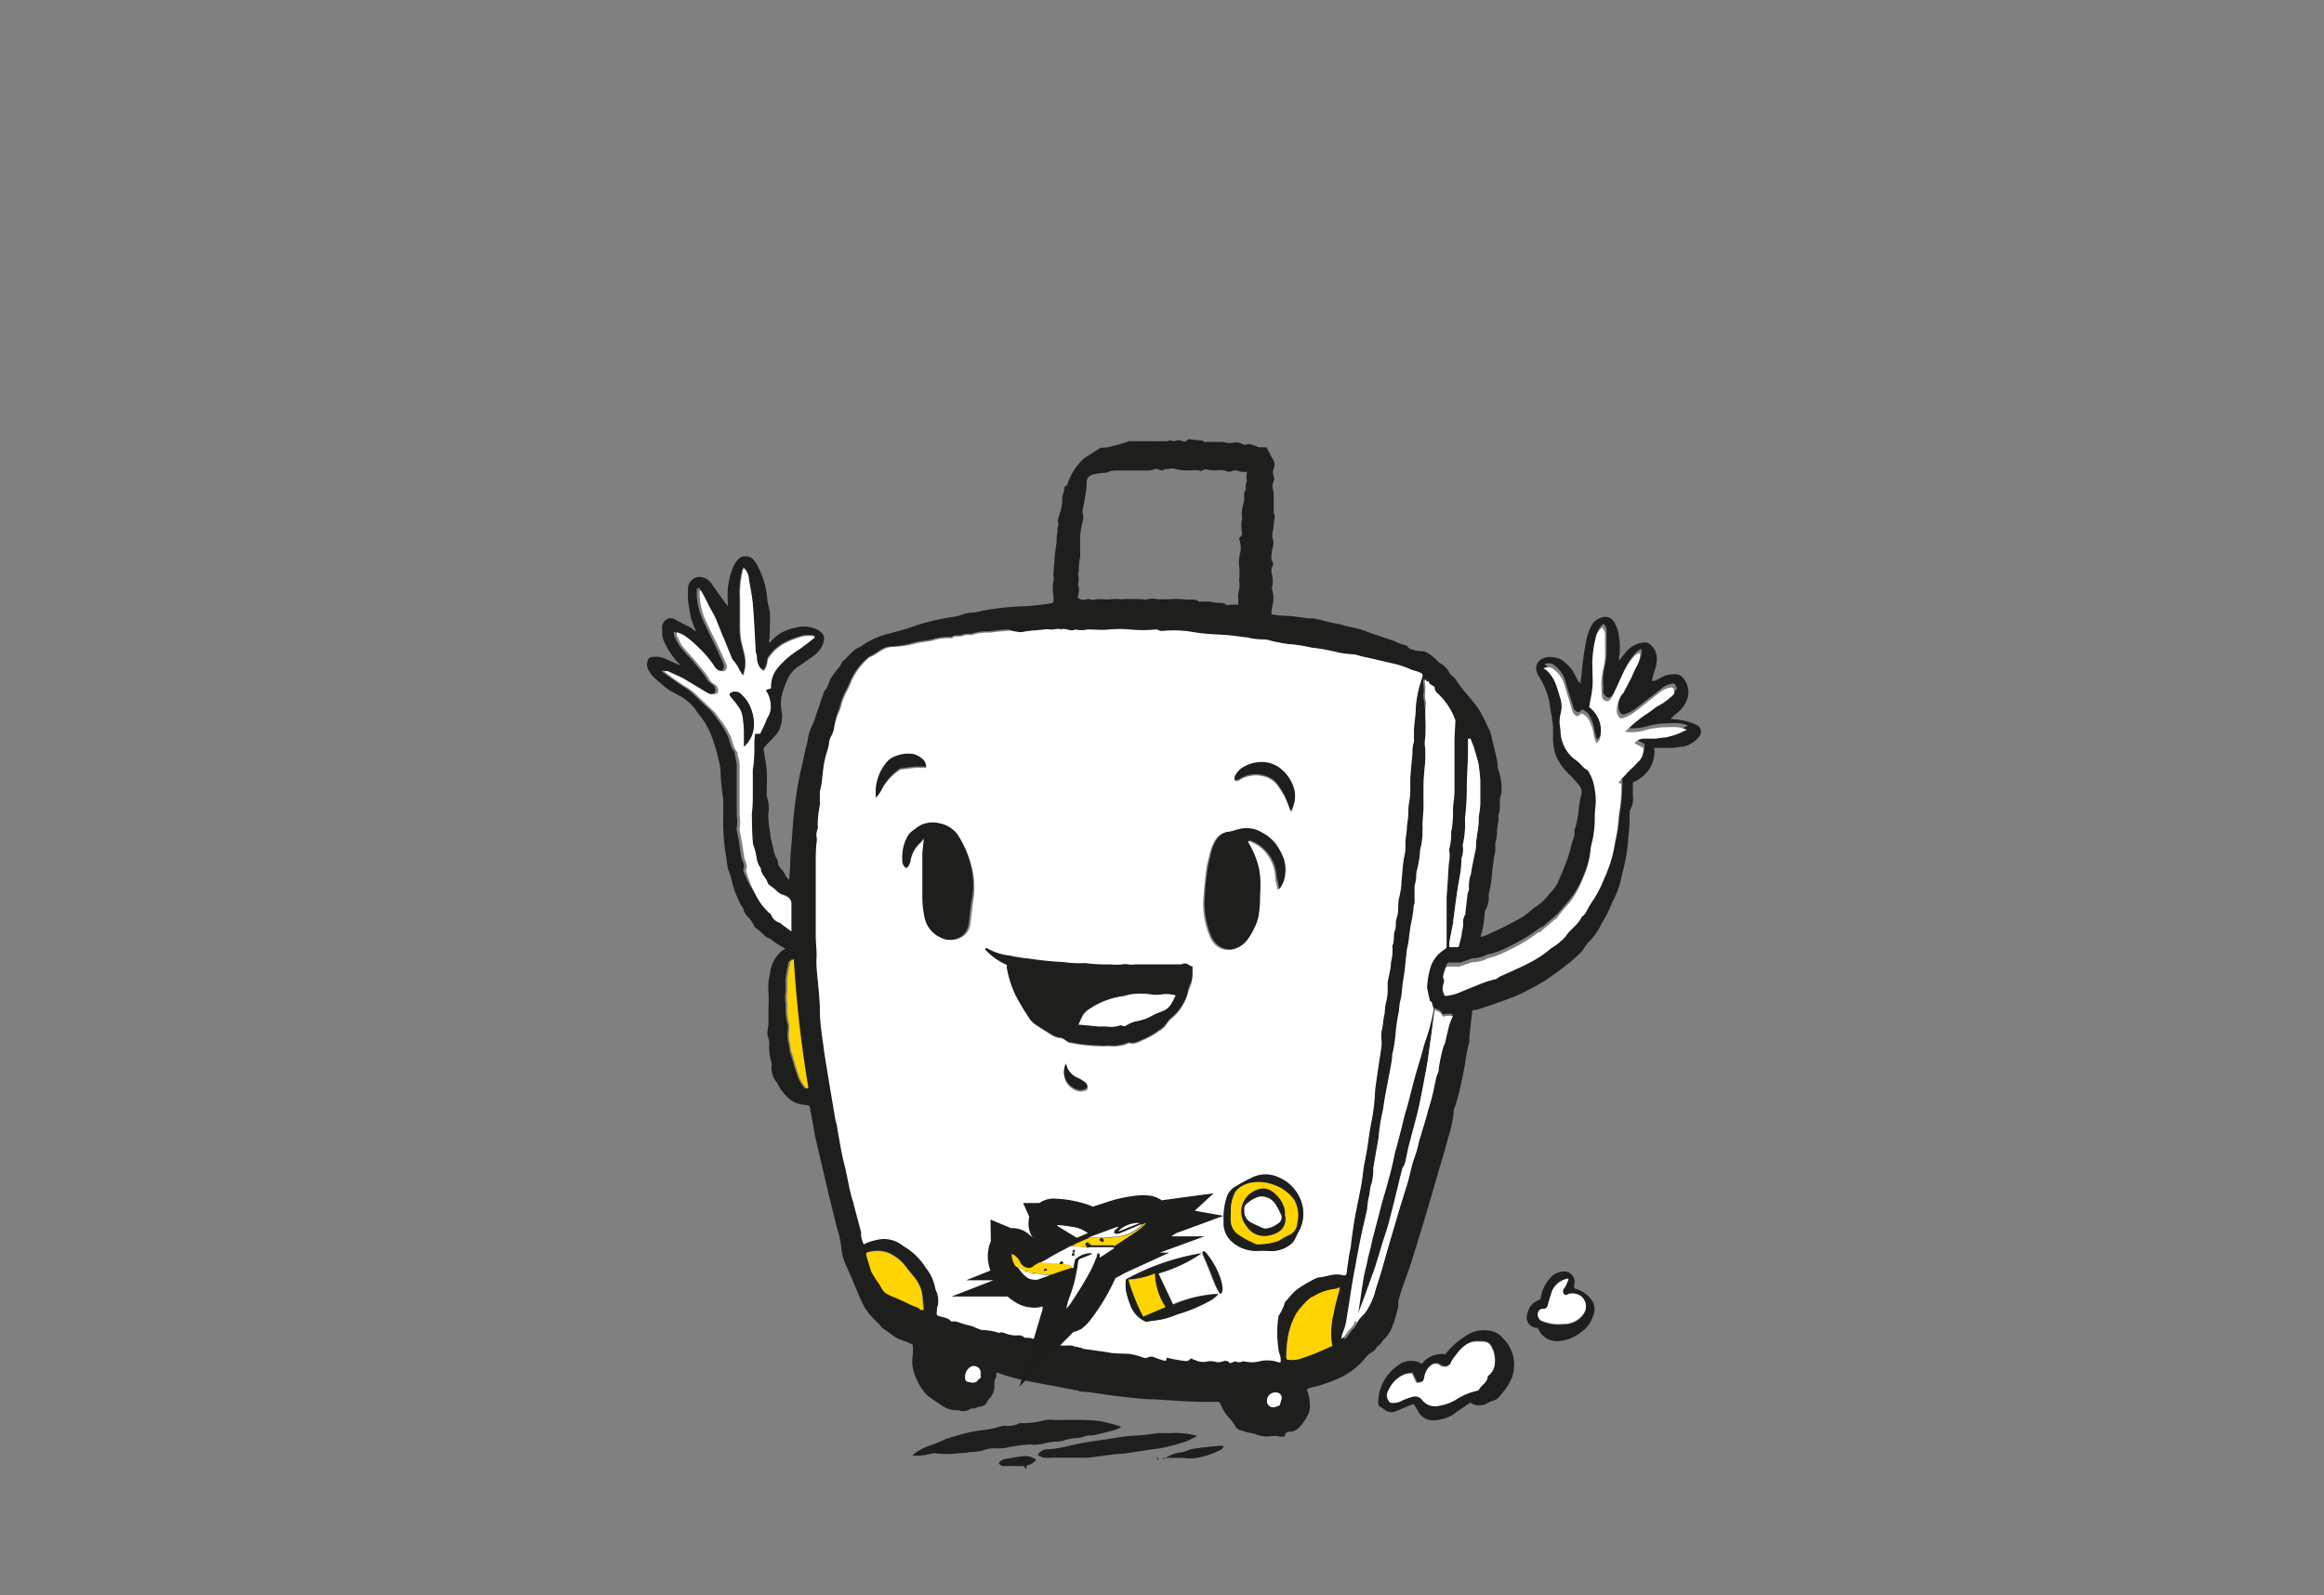 <svg xmlns="http://www.w3.org/2000/svg" xmlns:xlink="http://www.w3.org/1999/xlink" viewBox="0 0 158.74 108.96"><rect x="0" y="0" width="158.74" height="108.96" fill="#808080" stroke="none"/><defs><style>.cls-1,.cls-7{fill:none;}.cls-2{clip-path:url(#clip-path);}.cls-3{fill:#1e1f1d;}.cls-4{fill:#fff;}.cls-5{fill:#ffd400;}.cls-6{fill:#1d1e1c;}.cls-7{stroke:#1d1e1c;stroke-miterlimit:10;stroke-width:3px;}</style><clipPath id="clip-path"><rect class="cls-1" x="44.12" y="29.97" width="72.09" height="70.32"/></clipPath></defs><g id="圖層_2" data-name="圖層 2"><g id="圖層_1-2" data-name="圖層 1"><rect class="cls-1" width="158.74" height="108.96"/><g class="cls-2"><path class="cls-3" d="M70,100.29c0-.11-.06-.14-.17-.14l-1.26,0s-.07,0-.09,0-.21-.09-.24-.17.09-.17.18-.22a.92.92,0,0,1,.23-.09c.37-.06.75-.14,1.12-.18a1.32,1.32,0,0,1,1,.23.94.94,0,0,1-.52.36c-.11,0-.19.1-.09.24Z"/><path class="cls-3" d="M89.26,94.93a2.81,2.81,0,0,1,.19,1.41.94.94,0,0,1-.1.28,3.18,3.18,0,0,1-.65.93.92.92,0,0,1-.5.25c-.17,0-.41,0-.44.33a1.61,1.61,0,0,1-.44,0c-.25-.09-.49,0-.73,0a2.16,2.16,0,0,1-.79-.14,3.27,3.27,0,0,0-.54-.13l-.54-.16a.58.58,0,0,1-.38-.34,3,3,0,0,0-.41-.53,3,3,0,0,1-.55-.88.25.25,0,0,0-.29-.19c-.31,0-.61,0-.91,0-1.12,0-2.24-.1-3.35-.17-.78,0-1.57-.11-2.36-.2s-1.45-.2-2.18-.3c-.23,0-.46,0-.69-.1l-3.38-.64c-.45-.09-.88-.2-1.32-.32-.28-.08-.56-.19-.85-.28a.66.66,0,0,1-.13.55c0,.06,0,.18,0,.28a1.22,1.22,0,0,1-.31.93,1,1,0,0,0-.17.23.58.58,0,0,1-.49.35c-.19,0-.35.19-.57.11,0,0-.1.06-.16.08a.82.82,0,0,1-.73.06l-.06,0a1.81,1.81,0,0,1-1.12-.34l-.74-.5a1.93,1.93,0,0,1-.34-.29,4.11,4.11,0,0,1-.89-1.81,2.48,2.48,0,0,1,0-.77,4.12,4.12,0,0,0,0-.78l-.45-.2a5,5,0,0,1-.64-.25c-.31-.19-.6-.43-.91-.63-.16-.1-.24-.29-.38-.4a6.2,6.2,0,0,1-.44-.45,3.55,3.55,0,0,1-.66-1c-.22-.45-.39-.92-.59-1.38s-.33-.77-.5-1.14a3.38,3.38,0,0,1-.3-1.13,7,7,0,0,0-.31-1.41c-.22-.93-.46-1.86-.68-2.79S56,79,55.74,77.92c-.15-.71-.26-1.43-.4-2.14a1.67,1.67,0,0,0-.06-.24,3.29,3.29,0,0,0-.36-.07,1.73,1.73,0,0,1-1-.4,3.28,3.28,0,0,1-.79-1,.88.88,0,0,0-.12-.19,1.51,1.51,0,0,1-.31-1,1.33,1.33,0,0,0,0-.28,3.58,3.58,0,0,1-.16-1.26.93.93,0,0,0-.05-.41c-.16-.36,0-.72,0-1.07,0-.15,0-.3,0-.45s0-.4,0-.61a8.18,8.18,0,0,0,0-1,3.68,3.68,0,0,1,.1-1.24,2.38,2.38,0,0,1,.52-1.31c.3-.31.28-.33.55-.43l-.2-.12a4.49,4.49,0,0,1-.79-.52c-.12-.1-.3-.13-.41-.23a6.09,6.09,0,0,0-.66-.58c-.06,0-.08-.13-.12-.2s-.19-.31-.3-.45a1.2,1.2,0,0,1-.42-.66.34.34,0,0,0-.07-.11,4.09,4.09,0,0,1-.3-.59,6.07,6.07,0,0,1-.36-1c-.06-.21-.1-.44-.17-.65s-.12-.27-.15-.41c-.06-.38-.1-.76-.17-1.14a14.49,14.49,0,0,1-.14-2.38c0-.26,0-.53,0-.8a2.42,2.42,0,0,0,0-.38,16,16,0,0,1-.18-1.82,3.61,3.61,0,0,0-.15-.92,11.38,11.38,0,0,0-.37-1.3,6,6,0,0,0-.49-1.1c-.22-.38-.53-.71-.78-1.08a3.3,3.3,0,0,0-1.15-.92c-.22-.14-.47-.23-.68-.39s-.53-.45-.8-.67a2,2,0,0,1-.51-.64A.77.77,0,0,1,44.3,45a.25.25,0,0,1,.15-.1,1.53,1.53,0,0,1,1,.11l1,.44a.29.29,0,0,0-.07-.12,5,5,0,0,1-.92-1.3,1.74,1.74,0,0,1-.23-.82,1.66,1.66,0,0,0,0-.22.67.67,0,0,1,.26-.65.56.56,0,0,1,.65,0c.32.18.65.33,1,.51a2.88,2.88,0,0,1,.34.27l.06,0c-.09-.21-.17-.41-.24-.62a1.82,1.82,0,0,1-.11-.3c-.07-.38-.14-.77-.19-1.15a4.58,4.58,0,0,1,0-.74A.8.8,0,0,1,48,39.44a1.16,1.16,0,0,1,.59.41c.34.51.71,1,1.11,1.57a5.21,5.21,0,0,0,0-.64A5,5,0,0,1,50,38.94a2,2,0,0,1,.35-.65.72.72,0,0,1,1.16,0,2.19,2.19,0,0,1,.26.41,5.79,5.79,0,0,1,.63,2.12c0,.33.14.66.18,1a7.94,7.94,0,0,1,0,1c0,.34,0,.69-.06,1.07.07,0,.1,0,.12-.05a2.81,2.81,0,0,1,1.67-.95,2.09,2.09,0,0,1,1.53.13c.24.14.47.32.45.64a1.49,1.49,0,0,1-.14.48,2,2,0,0,1-.66.72c-.33.22-.64.48-1,.69a2.11,2.11,0,0,0-.76,1,5.36,5.36,0,0,0-.36,1.09,2.9,2.9,0,0,0,0,.83A2.19,2.19,0,0,1,53.15,50c-.28.42-.69.71-1,1.14.07.47.18,1,.22,1.47s0,1.09,0,1.64a.57.57,0,0,0,0,.13,2.45,2.45,0,0,1,.11,1.2,5.88,5.88,0,0,0,.12,1.25c0,.39.15.77.22,1.16a2.38,2.38,0,0,0,.31.8s0,0,0,.08c0,.3.23.47.38.68s.08.17.13.25.13.17.2.26l.07,0,.06-.82c0-.68.08-1.37.13-2.06s.08-1.19.15-1.77a23.57,23.57,0,0,1,.42-2.65c.14-.58.26-1.16.39-1.74a3.91,3.91,0,0,0,.14-.68,3.36,3.36,0,0,1,.29-.82l.07-.14c.24-.69.47-1.39.71-2.08,0-.05.06-.1.08-.14a1.55,1.55,0,0,0,.25-.45,1.83,1.83,0,0,1,.39-.71c.16-.27.44-.46.53-.79.41-.31.68-.79,1.18-1a.59.59,0,0,0,.17-.1,5.39,5.39,0,0,1,1.83-.82L62,42.93a13.85,13.85,0,0,1,1.51-.47,13.19,13.19,0,0,1,1.64-.32,3.5,3.5,0,0,0,.68-.2,4.58,4.58,0,0,1,.63-.1c.24,0,.48-.08.7-.13a19.15,19.15,0,0,1,2.91-.3,15.44,15.44,0,0,0,1.65-.19c.22,0,.25-.09.24-.33a1.25,1.25,0,0,0,0-.19,2.36,2.36,0,0,1,0-1,1.15,1.15,0,0,0,0-.37.65.65,0,0,1,0-.24l.06-.68c0-.41.08-.82.13-1.24s0-.54.08-.81a1.42,1.42,0,0,1,0-.22c0-.13.09-.27.06-.38-.09-.29.07-.53.13-.78a3.28,3.28,0,0,0,.14-.76.72.72,0,0,1,0-.19c0-.19.1-.39.13-.58s0-.19.12-.25a.26.26,0,0,0,.11-.14,4.1,4.1,0,0,1,1-1.63,2.06,2.06,0,0,1,.41-.3L75,30.7a.49.49,0,0,1,.28-.12,1.66,1.66,0,0,0,.7-.11,8.57,8.57,0,0,0,1-.28.44.44,0,0,1,.15-.05c.28,0,.56,0,.83,0s.63,0,.94,0a2.7,2.7,0,0,0,.28,0l.37,0c.07,0,.16,0,.21,0a.32.32,0,0,1,.36,0,.17.17,0,0,0,.11,0,.62.62,0,0,1,.55,0,.31.31,0,0,0,.38-.14l.65.07c.16,0,.32,0,.45.12a.17.17,0,0,0,.12,0l1.07,0a2.21,2.21,0,0,1,.34.06,1.15,1.15,0,0,0,.37,0,1,1,0,0,1,.79.13s.09,0,.12,0c.35-.13.64.09.95.18l.25,0h.24c.16.3.31.61.48.9A.61.61,0,0,1,87,32a.75.75,0,0,0,0,.55.4.4,0,0,1,0,.32c-.18.32,0,.63,0,.94s0,.77,0,1.15c0,0,0,0,0,.07.15.24,0,.5,0,.75a3.09,3.09,0,0,1-.08.6,1,1,0,0,0,0,.38,1,1,0,0,1,0,.69,3.42,3.42,0,0,0-.08.7c0,.08.07.18.09.27s.06.18,0,.24c-.2.3,0,.62,0,.92,0,.13,0,.28,0,.37a.57.57,0,0,0,0,.46,2.1,2.1,0,0,1,0,.9,2,2,0,0,0-.08.55.62.62,0,0,0,0,.11,6.65,6.65,0,0,0,.78.09,9.8,9.8,0,0,1,1.62.18l.24,0,.24,0,.3.08s.06,0,.09,0a11.84,11.84,0,0,0,1.43.33c.42.15.85.2,1.28.32s.67.24,1,.35l.45.15c.32.11.65.21,1,.34a3,3,0,0,0,.67.26c.13,0,.23.17.35.25a2.64,2.64,0,0,0,.88.17.61.61,0,0,1,.27.08,3.15,3.15,0,0,1,.76.6.58.58,0,0,0,.23.18,1.49,1.49,0,0,1,.58.64,1,1,0,0,0,.17.18c.09.09.21.16.26.27a7.69,7.69,0,0,0,.76,1c.25.31.52.61.75.94a7.06,7.06,0,0,1,.4.72c.15.29.29.59.43.89a2.86,2.86,0,0,1,.07.28c.12.51.25,1,.37,1.54a3.12,3.12,0,0,1,.06.41c0,.14,0,.29.07.42a3.73,3.73,0,0,1,.19,1.52s0,.05,0,.06c-.21.45,0,1-.19,1.4a2.17,2.17,0,0,0,0,.45,4.2,4.2,0,0,0-.11.71,2.36,2.36,0,0,1-.11.79.41.41,0,0,0,0,.22,2.11,2.11,0,0,1-.06.61c-.07.36-.1.73-.15,1.1a8.07,8.07,0,0,1-.24,1.55,3.39,3.39,0,0,0,0,.35,2,2,0,0,1-.23.78.37.37,0,0,0-.05.18,6.16,6.16,0,0,1-.29,1.65,2.46,2.46,0,0,0,.31-.09A24.64,24.64,0,0,0,104,62.64a8.32,8.32,0,0,0,.68-.53.88.88,0,0,1,.15-.12,3.44,3.44,0,0,0,1-.93,2.76,2.76,0,0,0,.6-.82c.14-.37.32-.73.46-1.11a9.21,9.21,0,0,0,.43-1.35c.06-.35.29-.67.22-1.05,0-.08.06-.16.08-.25a6.54,6.54,0,0,0,.22-1.25,7.39,7.39,0,0,1,.14-.82.76.76,0,0,0-.12-.77c-.2-.22-.38-.45-.59-.66a3.89,3.89,0,0,1-1-1.38,3.69,3.69,0,0,1-.19-1c0-.3,0-.62,0-.93a3.07,3.07,0,0,0-.07-.53c0-.25-.1-.49-.11-.73a5.15,5.15,0,0,0-.78-2.19,1.33,1.33,0,0,1-.15-.32.72.72,0,0,1,.36-.89,1.22,1.22,0,0,1,.77-.11,1.29,1.29,0,0,1,.79.35,3,3,0,0,1,.52.55c.12.2.22.41.32.62a.83.83,0,0,0,.23.27c0-.23.06-.46.08-.69a18,18,0,0,1,.35-2.43,4,4,0,0,1,.3-.81,1.14,1.14,0,0,1,.72-.58.7.7,0,0,1,.88.39,2.23,2.23,0,0,1,.3,1,4,4,0,0,1,0,1.34,1.57,1.57,0,0,0,0,.22l.48-.6a1.78,1.78,0,0,1,1.23-.64.52.52,0,0,1,.36.09,1.26,1.26,0,0,1,.51,1,2.16,2.16,0,0,1-.14.79,7.63,7.63,0,0,0-.2.76,1.14,1.14,0,0,0,.48-.16c.08-.06.18-.09.27-.15a1.91,1.91,0,0,1,.88-.16.56.56,0,0,1,.45.2,1.47,1.47,0,0,1,.4,1.24,1.89,1.89,0,0,1-.66,1.12l-.54.47a1.2,1.2,0,0,0,.23.05,4.07,4.07,0,0,1,1.49.36.51.51,0,0,1,.2.85A1.85,1.85,0,0,1,115,51c-.26,0-.51.08-.77.09l-.84,0-.4,0a2.17,2.17,0,0,1-.34,1.46,2.67,2.67,0,0,1-1.12.9c0,.26,0,.51,0,.77a4.56,4.56,0,0,1,0,.64,3.12,3.12,0,0,1-.15.39.73.73,0,0,0-.07.24c0,.53,0,1.06-.08,1.6a11.24,11.24,0,0,1-.37,2.37c-.09.34-.14.68-.24,1a7.71,7.71,0,0,1-.3.8,7.89,7.89,0,0,0-.39.84,8,8,0,0,1-.54,1,3.89,3.89,0,0,1-.88,1.25,4.21,4.21,0,0,0-.38.53.61.61,0,0,1-.07.1c-.28.26-.53.53-.83.76-.48.39-1,.77-1.49,1.11a13.27,13.27,0,0,1-1.26.73,10.88,10.88,0,0,1-1.2.56c-.73.28-1.46.53-2.2.78a3.52,3.52,0,0,1-.51.1c-.07.6-.13,1.15-.2,1.7a2.26,2.26,0,0,0,0,.26s0,.09,0,.13c-.07.32-.16.64-.22,1s-.07.53-.12.78-.14.72-.22,1.08-.15.72-.25,1.07-.18.54-.27.81a.53.53,0,0,0,0,.12,7.73,7.73,0,0,1-.37,1.73l-.24.91c-.31,1-.62,2.09-.92,3.13-.23.78-.46,1.57-.7,2.35s-.46,1.51-.7,2.25c-.15.47-.33.94-.49,1.4s-.23.65-.32,1,0,.45-.08.67a8.3,8.3,0,0,1-.41,1.31,2.43,2.43,0,0,1-.57.82c-.06.06-.09.14-.15.21l-.21.21s-.09,0-.1.08c-.1.25-.35.32-.52.47a1.09,1.09,0,0,0-.19.18,5,5,0,0,1-2,1.52,9.47,9.47,0,0,1-1.73.57,1.7,1.7,0,0,0-.3.12m3.32-4.71a1.1,1.1,0,0,0,0,.16l.38-.46a1.86,1.86,0,0,0,.35-.4,5.51,5.51,0,0,0,.54-1.15c.11-.48.29-.94.43-1.42.22-.74.43-1.48.64-2.23s.41-1.4.62-2.1.4-1.27.59-1.91c.1-.32.17-.64.25-1,0-.15.08-.31.13-.46s.18-.48.24-.73.13-.59.23-.88c.05-.13.08-.27.12-.4s.11-.34.16-.52.13-.48.2-.71.21-.65.29-1,.21-1,.33-1.45c0-.16.12-.3.14-.45a9.78,9.78,0,0,1,.33-1.61c0-.13.1-.26.14-.4.09-.37.17-.75.27-1.12a7.09,7.09,0,0,1,.24-.68,2.41,2.41,0,0,0-.5,0,.2.2,0,0,1-.27-.1c-.09-.21-.29-.22-.47-.31-.08.61-.14,1.19-.21,1.76s-.13,1-.2,1.43c0,.32-.1.64-.16,1-.16.83-.3,1.67-.49,2.5s-.39,1.51-.58,2.26c-.06.21-.11.41-.16.62s-.12.63-.2.93-.16.33-.21.5c-.13.48-.24,1-.36,1.44-.17.71-.35,1.43-.54,2.15-.14.51-.32,1-.48,1.54s-.26.9-.41,1.35-.3.85-.45,1.27l-.28.79-.42,1.11-.25.63c0-.15,0-.3,0-.45.12-.83.23-1.66.37-2.49.07-.41.19-.81.27-1.22s.21-.81.29-1.22.17-.64.25-1c.17-.63.33-1.27.5-1.9.08-.29.17-.57.25-.86s.23-.85.34-1.27l.12-.5c0-.22.09-.44.14-.66s.12-.41.17-.62.18-.66.26-1,.14-.6.22-.9.16-.53.23-.8.17-.66.26-1,.14-.56.22-.83c.12-.44.26-.87.38-1.3s.21-.81.34-1.21a12.1,12.1,0,0,0,.54-2,.36.36,0,0,0,0-.25c-.1-.13,0-.35-.22-.44,0,0,0-.1-.05-.15l-.15-.68a.89.89,0,0,1,0-.28,5.43,5.43,0,0,1,.17-1,2.2,2.2,0,0,1,1-1.4.28.28,0,0,0,.15-.29c0-.43,0-.87,0-1.3s0-.88,0-1.32c0-.21,0-.43,0-.64l.09-1.29c0-.4,0-.81.09-1.21a2,2,0,0,0,0-.69.23.23,0,0,1,0-.12A3.83,3.83,0,0,0,99,56.89c.08-.55.09-1.11.13-1.66,0-.38.07-.75.1-1.12s0-.7,0-1l.06-1.13c0-.5,0-1,0-1.48s0-.8.06-1.19a.41.41,0,0,0-.05-.19,5.18,5.18,0,0,0-.3-.63,5.09,5.09,0,0,0-.72-.94c-.14-.15-.34-.25-.34-.5a.2.2,0,0,0-.08-.14c-.14-.11-.35-.15-.38-.39h0l-.11.05-.15-.19a1.58,1.58,0,0,0,0,.31,2.68,2.68,0,0,1,0,.8,3.27,3.27,0,0,0,.07.51l.06.63c0,.1,0,.19,0,.29a14.62,14.62,0,0,1,0,1.48,2.21,2.21,0,0,0,0,.81s0,.08,0,.13,0,.2,0,.3a2.35,2.35,0,0,1,0,.26c0,.57-.09,1.14-.12,1.7s0,1.09,0,1.64c0,.37,0,.73-.07,1.1a3.85,3.85,0,0,1,0,.48,4.74,4.74,0,0,1-.17,1.3s0,.11,0,.16a9.82,9.82,0,0,1-.07,1.21c0,.16,0,.34-.06.51s0,.43-.11.62,0,.16,0,.25,0,.21,0,.32a1.5,1.5,0,0,0,0,.22c0,.1,0,.2,0,.31s-.06.22-.07.34a9.28,9.28,0,0,1-.11,1.06c-.07.38-.1.76-.16,1.15s-.12.65-.16,1c-.07.54-.11,1.09-.2,1.62s-.08,1.06-.23,1.58a3.93,3.93,0,0,0-.07.6,13.15,13.15,0,0,0-.22,1.4,11.71,11.71,0,0,1-.2,1.43c0,.2,0,.4-.08.6s-.1.59-.16.88-.17.84-.24,1.26-.14.82-.2,1.23a14.86,14.86,0,0,0-.3,1.77.13.13,0,0,1,0,.06c-.12.71-.25,1.42-.37,2.12,0,.08,0,.15,0,.22a4.25,4.25,0,0,1-.16.82c-.14.34-.1.7-.21,1a6.48,6.48,0,0,0-.1.77c-.11.55-.26,1.09-.37,1.64s-.26,1.35-.39,2-.21,1.12-.3,1.68-.2,1.32-.32,2a3.89,3.89,0,0,1-.25,1.16,1.17,1.17,0,0,0-.07.38.79.79,0,0,0,.19-.15,4.82,4.82,0,0,1,.38-.51,1.4,1.4,0,0,0,.38-.58m-.86-3.1c0-.15.06-.24.08-.33,0-.3.07-.59.12-.89s.11-.63.16-1c.09-.6.16-1.2.27-1.79s.29-1.42.42-2.14c.08-.42.12-.85.18-1.27s.14-.71.2-1.07.14-.93.21-1.4.16-.82.22-1.23.07-.64.1-1,0-.62.09-.93.13-.86.19-1.29.13-.89.2-1.34l0-.32a2.9,2.9,0,0,1,0-.66c.11-.4.1-.82.21-1.21a4.74,4.74,0,0,1,.07-.67,3.45,3.45,0,0,0,.13-1.1c0-.12,0-.24,0-.35.08-.46.19-.92.23-1.39a2.87,2.87,0,0,0,.1-1,.2.2,0,0,1,0-.13c.17-.31.07-.67.16-1s0-.58.12-.85c.14-.47.06-1,.18-1.42a7.76,7.76,0,0,0,.15-.84,1.21,1.21,0,0,0,0-.19c0-.46.08-.92.13-1.37s.1-.68.15-1c0-.16,0-.32,0-.48,0-.33.07-.66.1-1a8.1,8.1,0,0,0,.1-1c0-.45.11-.9.13-1.36,0-.3,0-.6,0-.9,0-.57.09-1.13.15-1.7a2.23,2.23,0,0,1,.1-.81v0c0-.28,0-.56,0-.84,0-.52.08-1,.13-1.56a8.05,8.05,0,0,1,.4-1.89c.11-.31.09-.36-.22-.48-.16-.07-.34-.09-.5-.16a6.57,6.57,0,0,0-1.13-.39L93.76,45l-.65-.14c-.22,0-.44-.12-.67-.16a6.79,6.79,0,0,1-1-.12,13,13,0,0,0-1.86-.34A9.87,9.87,0,0,0,88,44a10.62,10.62,0,0,1-1.24-.19,1.42,1.42,0,0,0-.4-.08,4.81,4.81,0,0,1-1.2-.14c-.4,0-.79-.11-1.18-.14-.54-.05-1.09-.06-1.63-.11s-.91-.12-1.36-.19h-.16a7.42,7.42,0,0,0-1.49,0c-.18,0-.29-.12-.47-.1a8.63,8.63,0,0,1-1.76,0,8.21,8.21,0,0,0-1.4,0c-.5.05-1,0-1.48,0a1.84,1.84,0,0,1-.84,0c-.35.17-.68-.16-1,0-.24-.11-.47.05-.71,0a1.08,1.08,0,0,0-.4,0c-.5.06-1,.07-1.49.17a.87.87,0,0,1-.32,0A3.83,3.83,0,0,0,68.9,43c-.45,0-.9.07-1.34.13a3.27,3.27,0,0,0-1.24.17,1.32,1.32,0,0,0-.68.08c-.21.05-.46-.06-.65.13,0,0-.08,0-.12,0a3.69,3.69,0,0,0-1,.1c-.49.16-1,.15-1.48.29a6.62,6.62,0,0,1-1.54.26c-.6,0-1,.51-1.5.7a4.59,4.59,0,0,0-1.24,1.58,8.13,8.13,0,0,1-.42.9,5.48,5.48,0,0,0-.23.56c-.07.2-.1.41-.18.6A4,4,0,0,0,57,49.6a2,2,0,0,1-.18.68,1.14,1.14,0,0,0-.14.44,3.12,3.12,0,0,1-.09.44,9.17,9.17,0,0,0-.24.9c-.09.49-.12,1-.19,1.49,0,.2-.07.4-.11.6a1.23,1.23,0,0,0,0,.19c0,.21,0,.43,0,.64a7.33,7.33,0,0,0-.16,1.4.55.55,0,0,1-.06.28,1,1,0,0,0,0,.6,1.64,1.64,0,0,1,0,.22c0,.47-.07.93-.07,1.4,0,1.39,0,2.77,0,4.16,0,.26,0,.51,0,.77,0,.5.1,1,.06,1.49a6.35,6.35,0,0,0,0,.87c.07,1,.13,1.9.22,2.84s.22,1.84.34,2.76c.09.61.19,1.22.29,1.83l.48,2.87c0,.22.1.44.14.66.16.83.29,1.66.49,2.48s.33,1.8.64,2.67v.06l.49,1.84a.42.42,0,0,1,0,.19A1.7,1.7,0,0,0,59,85a3.34,3.34,0,0,1,.83-.33,2.12,2.12,0,0,1,1.64.28,3.76,3.76,0,0,0,.46.32,4.34,4.34,0,0,1,1.29,1.34A3,3,0,0,1,63.89,88a.86.86,0,0,0,.07.21,1.67,1.67,0,0,1,.11,1,3.2,3.2,0,0,0-.07.41c0,.23,0,.26.22.32s.56.09.75.34c0,0,.11,0,.17,0a.81.81,0,0,1,.15,0c.3.09.6.21.9.27s.59.25.91.32a3.94,3.94,0,0,1,1.13.19.06.06,0,0,0,.06,0c.11-.06.2,0,.3,0a2,2,0,0,0,1,.17c.1,0,.22.06.33.1s.1.07.16.07a1.13,1.13,0,0,1,.65.14c.07,0,.18,0,.28,0a1.23,1.23,0,0,1,.27,0,1.88,1.88,0,0,0,.33.05.48.48,0,0,1,.35.07,1.72,1.72,0,0,0,.42.23c.34.11.72-.07,1.06.12,0,0,.07,0,.09,0l.3.07a2.09,2.09,0,0,0,.23.08l1.43.2c.54.08,1.08.09,1.61.13a5.27,5.27,0,0,1,1,.26.36.36,0,0,0,.29,0,.54.54,0,0,1,.51,0,4.15,4.15,0,0,0,.73.23c0-.09,0-.15.06-.23a8.7,8.7,0,0,0,.94.19c.24,0,.52.16.71-.14.11,0,.2.09.3.12a1.23,1.23,0,0,0,.77.11,1.1,1.1,0,0,1,.57,0,.92.92,0,0,0,.49,0c.25-.1.42-.07.55.11.15-.05.3-.16.39-.12a.54.54,0,0,0,.45,0A.39.39,0,0,1,85,93a2.36,2.36,0,0,0,1,0,2.24,2.24,0,0,1,1.23,0h.13a1.9,1.9,0,0,0,0-.34c-.05-.21-.11-.42-.15-.63a7.24,7.24,0,0,1,0-2.13.19.19,0,0,1,0-.07,3.2,3.2,0,0,0,.45-.93s0,0,.06-.07l.25-.3a3.08,3.08,0,0,1,.51-.51,6.74,6.74,0,0,1,1-.61,1.61,1.61,0,0,1,.51-.22c.53,0,1-.32,1.62-.14M85.34,32.19a1.26,1.26,0,0,1-.72,0,.6.6,0,0,0-.49,0,.43.43,0,0,1-.35,0,1.31,1.31,0,0,0-.58-.07,1.84,1.84,0,0,1-.47,0c-.2,0-.37-.12-.56,0s-.22,0-.34,0-.23,0-.34,0a3.54,3.54,0,0,1-1.17-.07c-.26-.1-.52,0-.78,0-.14.14-.29.07-.44,0a.33.33,0,0,0-.22,0,1.74,1.74,0,0,1-.72.09H76.24a1.33,1.33,0,0,0-.49.08,1.21,1.21,0,0,1-.25.08,5.3,5.3,0,0,0-.8.1c-.23.06-.45.18-.47.48s0,.47-.06.7c-.06.41-.12.81-.21,1.2a.51.51,0,0,0,0,.3,1,1,0,0,1,0,.51,6.41,6.41,0,0,0-.18,1l0,.63c0,.27,0,.53,0,.8a4.88,4.88,0,0,0-.09,1.08s-.06.05-.06.07a1.8,1.8,0,0,1,0,.8l0,0c.16.28,0,.57,0,.87a.61.61,0,0,0,.59.1.3.3,0,0,1,.21,0,.7.7,0,0,0,.43,0,3,3,0,0,1,.52,0,2.67,2.67,0,0,0,.49,0,3,3,0,0,1,.73,0,12.14,12.14,0,0,1,1.47,0c.09,0,.19.06.27,0a1.42,1.42,0,0,1,.71,0l.71,0a7,7,0,0,1,1.13,0c.35.07.72-.08,1,.16,0,0,.09,0,.13,0l.62,0a2.71,2.71,0,0,0,.55.08c.21,0,.41,0,.58.13s.08,0,.12,0h.69c0-.13,0-.28,0-.43a1.29,1.29,0,0,1,0-.34,1.82,1.82,0,0,0,.07-.8.82.82,0,0,1,0-.22,4.81,4.81,0,0,0,0-.75,2.56,2.56,0,0,1,.06-1,1.69,1.69,0,0,0,0-.71,2.29,2.29,0,0,0-.08-.28c.11-.11.23-.25.21-.36a2.46,2.46,0,0,1,0-1s0-.05,0-.07a2,2,0,0,1,.08-.88,2.93,2.93,0,0,0,.07-.41c0-.2-.07-.4.1-.58,0,0,0-.14,0-.22s0-.25.07-.36a.19.19,0,0,0,0-.14,1.33,1.33,0,0,1,.17-.89m29.88,17.66-.12-.05a2.86,2.86,0,0,0-1-.07,5.62,5.62,0,0,0-1.58.2,3.32,3.32,0,0,1-1.41.11l.49-.44a8.08,8.08,0,0,1,1-.77c.22-.14.41-.31.62-.45s.42-.24.62-.38.41-.33.61-.51,0-.26,0-.39a.23.23,0,0,0-.18-.09,1.63,1.63,0,0,0-.72.3c-.28.23-.58.46-.87.68s-.72.58-1.1.84a2.78,2.78,0,0,1-.63.29.24.24,0,0,1-.22-.06.79.79,0,0,1-.17-.4,1.93,1.93,0,0,1,.34-1.14c0-.07.1-.11.14-.18.19-.36.39-.73.57-1.1a4.74,4.74,0,0,1,.34-.72,1.64,1.64,0,0,0,.2-.87.89.89,0,0,0-.38.22,4.46,4.46,0,0,0-.58.79c-.27.51-.49,1-.74,1.57a5.93,5.93,0,0,1-.29.56c-.17.26-.38.23-.55,0s-.07-.33-.08-.49a4.51,4.51,0,0,1,.1-1.51,4.16,4.16,0,0,0,.12-.93c0-.44,0-.89,0-1.34a.72.72,0,0,0-.2-.59,1,1,0,0,0-.43.66,7.06,7.06,0,0,0-.22,1.52,3.55,3.55,0,0,0-.06.55c0,.45,0,.9,0,1.34s-.15.9-.22,1.36a2,2,0,0,1,.76,2,.55.55,0,0,1-.29.46c-.07-.25-.15-.47-.19-.7a2.63,2.63,0,0,0-.37-1,1,1,0,0,0-.41-.32c-.06,0-.18.11-.27.17l-.07,0a.49.49,0,0,1-.3-.34c-.18-.59-.38-1.17-.54-1.77a2.1,2.1,0,0,0-.84-1.15.59.59,0,0,0-.59,0,1.44,1.44,0,0,1,.25.18,2.58,2.58,0,0,1,.58.9c.1.29.19.57.27.86a1.92,1.92,0,0,1,.11.95,5.69,5.69,0,0,0-.12.7.61.61,0,0,0,0,.19c0,.18,0,.36.06.54a2.54,2.54,0,0,0,1.12,2,2.58,2.58,0,0,1,.34.32,1.8,1.8,0,0,0,.3.26s.08,0,.12.09a2.87,2.87,0,0,1,.41,1,5,5,0,0,1,.11,1.34c0,.36-.06.71-.06,1.07a7.55,7.55,0,0,1-.17,1.42,3,3,0,0,0-.12.58,6.26,6.26,0,0,1-.52,1.95,6.62,6.62,0,0,1-.61,1.22c-.34.54-.82,1-1.17,1.47,0,0-.07,0-.1.07l-.53.46-.43.37c-.06,0-.14,0-.2.08a10.32,10.32,0,0,1-.9.62,17.45,17.45,0,0,1-1.6.84,5.58,5.58,0,0,1-.84.29c-.21,0-.4.16-.6.21l-.41.09a1.23,1.23,0,0,0-.2,0l-.84.29a.89.89,0,0,1-.23,0H99c-.12,0-.16.09-.2.18l-.12.32c0,.11-.1.21,0,.34s0,.21,0,.33a.91.91,0,0,0,.1.84,3,3,0,0,0,1.09-.28c.47-.19.93-.39,1.4-.57a6.32,6.32,0,0,1,.84-.27.52.52,0,0,0,.3-.13.68.68,0,0,1,.22-.12l1.36-.62a12.64,12.64,0,0,0,1.15-.61,7.87,7.87,0,0,0,.89-.66,4.16,4.16,0,0,0,1-.82c.31-.49.84-.77,1.08-1.31a0,0,0,0,1,0,0,1.14,1.14,0,0,0,.39-.5,4.76,4.76,0,0,1,.34-.57,7.27,7.27,0,0,0,.76-1.43,10.06,10.06,0,0,0,.65-1.84l.09-.5c.08-.38.16-.76.21-1.14s.07-.85.15-1.27a11.62,11.62,0,0,0,.12-1.86l-.21-.07.71-.77c.2-.2.43-.39.61-.61a1.09,1.09,0,0,0,.39-1l-.61-.32a.85.85,0,0,1,.65-.31c.27,0,.53,0,.79,0s.46,0,.69-.08a6.41,6.41,0,0,0,.75-.21c.23-.08.45-.2.71-.32M47.59,40.17c0,.08,0,.13,0,.18a4.55,4.55,0,0,0,.49,2.15c.25.59.56,1.15.83,1.73.18.38.35.77.52,1.16a.37.37,0,0,1-.07.36c-.09.13-.21.1-.32.06a.62.62,0,0,1-.41-.28,7.46,7.46,0,0,0-1.21-1.42,5.71,5.71,0,0,0-.93-.76,2.56,2.56,0,0,0-.46-.19.88.88,0,0,0,0,.2,4.65,4.65,0,0,0,.37.74c.27.36.58.7.88,1l.34.42a7.36,7.36,0,0,1,.6.78,1,1,0,0,0,.35.4.48.48,0,0,1,.25.62.67.67,0,0,1-.66,0l-1.67-1-.13-.07-.88-.4a.31.31,0,0,0-.31,0c.49.34.94.68,1.42,1a4.23,4.23,0,0,1,.83.63c.38.38.78.72,1.15,1.1.21.21.36.49.56.72a5.63,5.63,0,0,1,.49.81c.24.39.22.91.56,1.25,0,0,0,.08,0,.13a6.86,6.86,0,0,1,.14.79c0,.41,0,.83,0,1.25s0,.74,0,1.1c0,.12,0,.24,0,.35s0,.45,0,.67a3.08,3.08,0,0,1,0,.91.29.29,0,0,0,0,.13c.05.28.12.56.16.84s.09.71.17,1.05.24.48.13.77c0,0,0,.11,0,.16A7.18,7.18,0,0,0,51.55,61a4.19,4.19,0,0,0,1,1.34s.08.06.09.09a.86.86,0,0,0,.59.54s.06,0,.1.08l.69.51c0-.66,0-1.24,0-1.82a.52.52,0,0,0-.28-.53.88.88,0,0,0-.22-.1,1.09,1.09,0,0,1-.52-.32,3.39,3.39,0,0,0-.42-.33c-.07-.06-.16-.13-.18-.21-.1-.36-.49-.58-.47-1a1.4,1.4,0,0,1-.28-.66,4.49,4.49,0,0,0-.26-1s0,0,0-.06c0-.58,0-1.16-.07-1.74a2.21,2.21,0,0,1,0-.35c0-.43,0-.85.06-1.28,0-.07,0-.15,0-.22,0-.48,0-1,0-1.44a17.11,17.11,0,0,0,.11-1.89c0-.18,0-.36.05-.55h.34l.32-.64c.08-.18.13-.36.22-.53a1.27,1.27,0,0,0,.18-.81,1.87,1.87,0,0,0-.34-1l.37-.13a2,2,0,0,1,.5-1.45,5.81,5.81,0,0,1,1-.92c.17-.14.37-.24.54-.37.32-.23.62-.47.93-.71,0,0,0,0,0-.1a2.66,2.66,0,0,0-.74,0,5.87,5.87,0,0,0-1.32.5,3,3,0,0,0-1,.88.61.61,0,0,0-.15.35,1.24,1.24,0,0,1-.25.64.85.85,0,0,1-.42-.56,5.58,5.58,0,0,1-.08-.57,3.5,3.5,0,0,1-.07-.45c-.06-1-.1-2-.18-3-.06-.59-.19-1.16-.28-1.74a1,1,0,0,0-.34-.7.67.67,0,0,0-.07.18,6.31,6.31,0,0,0-.19,1.94c0,.65,0,1.3,0,2a5.83,5.83,0,0,0,.06.84c.07.36.19.71.26,1.08a2.4,2.4,0,0,1-.12,1.39c-.1-.15-.18-.28-.25-.4a2.88,2.88,0,0,0-.33-.54.93.93,0,0,1-.21-.32l-.52-1.29-.06-.11c-.17-.45-.35-.89-.54-1.33-.1-.22-.24-.43-.35-.65s-.33-.66-.52-1a.62.62,0,0,0-.39-.35M91.52,88a.92.92,0,0,1-.27.1,3.67,3.67,0,0,0-1.47.5,1.11,1.11,0,0,0-.3.17,5.19,5.19,0,0,0-.89,1A4.73,4.73,0,0,0,88,91.19a7.61,7.61,0,0,0-.15,1.18,2.77,2.77,0,0,0,0,.41,2.06,2.06,0,0,0,.78,0,15,15,0,0,0,1.73-.65L91,91.9c0-.17-.06-.29-.08-.42a5.48,5.48,0,0,1,.15-1.76c.1-.57.27-1.14.43-1.76m8.91-37.52-.09,0a.39.39,0,0,0,0,.15c0,.3,0,.59,0,.89,0,.78-.06,1.56-.08,2.34a19.35,19.35,0,0,1-.12,2,1.62,1.62,0,0,0,0,.22c0,.17,0,.34-.06.5a5.14,5.14,0,0,1-.15,1.17,1.67,1.67,0,0,1-.09.91c0,.05,0,.11,0,.16,0,.3,0,.6-.08.89s-.15.82-.21,1.24c-.1.65-.18,1.31-.27,2l0,.09L99,64.33c0,.11,0,.23,0,.33h.61c0-.11.07-.21.09-.31s.09-.46.13-.69a2.15,2.15,0,0,0,.1-.6.87.87,0,0,1,.15-.63.36.36,0,0,0,0-.11c.05-.43.09-.85.15-1.28,0-.12.12-.26.09-.37a2.6,2.6,0,0,1,.14-1c.07-.46.17-.92.26-1.38a2.54,2.54,0,0,0,.09-.54c0-.58.18-1.13.18-1.71,0-.38.09-.76.11-1.15s0-1.09,0-1.64a10.49,10.49,0,0,0-.13-1.11,6.06,6.06,0,0,0-.16-.61c0-.16-.08-.31-.13-.47s-.06-.13-.08-.2l-.18-.46M59.18,85.6a.85.85,0,0,1,0,.09c.12.37.23.74.34,1.1l0,0a7.62,7.62,0,0,0,.48.77c.18.23.26.54.51.72a3.1,3.1,0,0,0,.58.28c.42.17.82.37,1.23.56.19.09.42.11.57.31,0,0,.12,0,.21,0,0-.32-.06-.61-.08-.89a2.24,2.24,0,0,0-.42-1.1c-.2-.31-.47-.57-.68-.88a3,3,0,0,0-1.25-1,2.22,2.22,0,0,0-1.48,0M55.09,74.35a79.74,79.74,0,0,1-1-8.83c-.12.11-.21.15-.23.21a11.39,11.39,0,0,0-.21,1.14c0,.28,0,.57,0,.86a3.29,3.29,0,0,0,0,.83,2.43,2.43,0,0,1,0,.38A4.22,4.22,0,0,0,53.81,70a2.32,2.32,0,0,1,0,.38,3.12,3.12,0,0,0,0,.69,4.16,4.16,0,0,1,.12.69.83.83,0,0,0,.06.21c.16.47.27.94.44,1.4a2.39,2.39,0,0,0,.56,1M67,94.11c0-.14,0-.28,0-.41a.47.47,0,0,0-.63-.35.79.79,0,0,0-.42.74c0,.19.07.29.25.32s.47.11.64-.16a.59.59,0,0,1,.19-.14M87.41,96c0-.13.06-.23.09-.33a.37.37,0,0,0-.36-.54.56.56,0,0,0-.6.6.43.43,0,0,0,.51.4l.36-.13"/><path class="cls-3" d="M97.1,93.19a1.74,1.74,0,0,1,1.63-.68,5,5,0,0,1,1.32-1.2,2.18,2.18,0,0,1,2-.33,1.46,1.46,0,0,1,.61.44,2.44,2.44,0,0,1,.5.69,2.37,2.37,0,0,1,.14.32,2.69,2.69,0,0,1,0,1.59,3.4,3.4,0,0,1-.62,1.06,2.85,2.85,0,0,1-.31.38c-.2.24-.53.23-.77.39a1.15,1.15,0,0,1-.85.12.91.91,0,0,1-.31-.16l-1,.68a2.18,2.18,0,0,1-.86.43,2.76,2.76,0,0,1-.7.11,1.13,1.13,0,0,1-1-.59c-.08-.18-.2-.33-.32-.54l-.43.18-.85.35a.8.8,0,0,1-.74-.15,1.53,1.53,0,0,0-.21-.14.31.31,0,0,1-.19-.31,3.28,3.28,0,0,1,.06-.63,3.17,3.17,0,0,1,1.5-2.06,1.4,1.4,0,0,1,1.37,0m-2.17,2.6a1.17,1.17,0,0,0,.91-.13,4.26,4.26,0,0,1,.71-.25.59.59,0,0,1,.64.22,1.1,1.1,0,0,0,1.08.41,3.3,3.3,0,0,0,1.21-.42,4.44,4.44,0,0,1,1.41-.61.28.28,0,0,0,.18-.09c.17-.32.54-.49.59-.89,0,0,.08-.07.11-.11a1.12,1.12,0,0,0,.38-.79,2.08,2.08,0,0,0-.11-.85c-.19-.49-.34-.63-.86-.63H101a1.28,1.28,0,0,0-.86.25,2.52,2.52,0,0,0-.62.64,3,3,0,0,0-.33.46.5.5,0,0,1-.77.28.49.49,0,0,0-.64,0,1.2,1.2,0,0,0-.43.76c-.07.35-.14.4-.55.42l-.31-.65a3.23,3.23,0,0,0-.5.08,2,2,0,0,0-1,.89c-.21.32-.36.62,0,1"/><path class="cls-3" d="M76.51,97.53a3.2,3.2,0,0,1-.39.16c-.5.14-1,.26-1.5.37-.21,0-.43,0-.62.09s-.64.08-1,.16a2.1,2.1,0,0,0-.24.06,1.62,1.62,0,0,1-.58.11,3.93,3.93,0,0,0-.91.14,2.66,2.66,0,0,1-.74.07,2.91,2.91,0,0,0-.4,0,10.39,10.39,0,0,0-1.23.17,2.58,2.58,0,0,1-.83.08,2.21,2.21,0,0,0-1,.17,4.54,4.54,0,0,1-.71.08,8.85,8.85,0,0,1-.9.09,6.5,6.5,0,0,1-1.59,0,1.44,1.44,0,0,0-.4.06,4.18,4.18,0,0,1-1.14.1c.08-.08.13-.14.18-.18a4.59,4.59,0,0,1,1.22-.59,8.16,8.16,0,0,0,.81-.34,2.64,2.64,0,0,1,.3-.1,14.5,14.5,0,0,1,1.6-.43l.47-.08a6.53,6.53,0,0,0,.87-.13c.24-.05.48-.13.72-.19l.15,0a1.81,1.81,0,0,0,1-.18.61.61,0,0,1,.19,0,6,6,0,0,0,1.19-.12A2.28,2.28,0,0,1,72,97a2,2,0,0,0,.34,0l.56,0c.15,0,.29,0,.43,0l.38,0a10.85,10.85,0,0,1,1.4.08c.49.08,1,.24,1.43.36v.11"/><path class="cls-3" d="M70.9,99.37a.81.81,0,0,1,.63-.37c.33,0,.67-.06,1-.12s.88-.21,1.32-.29c.67-.12,1.35-.21,2-.31l.87-.14.72-.07c.55,0,1.11-.1,1.67-.17.28,0,.56,0,.85,0a5.46,5.46,0,0,1,1.82.19,8.3,8.3,0,0,1-.8.39,15,15,0,0,1-1.46.4c-.35.08-.72.11-1.08.17l-1.73.26c-.36,0-.72.06-1.09.1l-1.3.17a3.73,3.73,0,0,1-.47,0H72.68l-.88,0a2.75,2.75,0,0,1-.5,0,1.83,1.83,0,0,1-.4-.17"/><path class="cls-3" d="M107.51,88l.18.06a2.08,2.08,0,0,1,1.11.87,1.16,1.16,0,0,1,0,1A2.1,2.1,0,0,1,108,91a2.69,2.69,0,0,1-1.43.6,1.38,1.38,0,0,1-1.32-.51,3.2,3.2,0,0,1-.22-.38.7.7,0,0,1-.71-.48.64.64,0,0,1,0-.47,1.31,1.31,0,0,1,.44-.76c.15-.1.31-.17.47-.26a2.56,2.56,0,0,1,.67-1.45,1.26,1.26,0,0,1,1-.43.71.71,0,0,1,.63.89c0,.06,0,.13,0,.22m-.39-.58a1.43,1.43,0,0,0-1.15.93c-.07.26-.16.51-.23.77s-.12.33-.42.37a.42.42,0,0,0-.19.09.47.47,0,0,0,.11.69,2.88,2.88,0,0,0,.87.24,3.94,3.94,0,0,0,.68,0,1.62,1.62,0,0,0,1.37-.71A.87.87,0,0,0,108,88.6a1,1,0,0,0-.86-.16c-.11,0-.24.07-.32,0a.33.33,0,0,1,0-.39,1.67,1.67,0,0,0,.12-.16c.06-.12.1-.24.18-.41"/><path class="cls-3" d="M79.47,99.7a2.37,2.37,0,0,1,1.08-.47c.31,0,.6-.2.91-.25.56-.09,1.12-.15,1.68-.2a1.61,1.61,0,0,1,.43,0,.33.33,0,0,1-.19.26,5.6,5.6,0,0,1-1.63.55,2.54,2.54,0,0,1-.91,0c-.08,0-.16,0-.25,0H79.47"/><path class="cls-3" d="M79.09,99.79c0-.1-.06-.16-.08-.23s.19.07.08.23"/><path class="cls-4" d="M91.72,87.12c-.58-.18-1.09.11-1.62.14a1.61,1.61,0,0,0-.51.22,7.25,7.25,0,0,0-1,.61,3.08,3.08,0,0,0-.51.51c-.09.1-.16.2-.25.29s-.05,0-.06.08a3.39,3.39,0,0,1-.45.94s0,0,0,.06a7.24,7.24,0,0,0,0,2.13c0,.21.1.42.15.63a1.9,1.9,0,0,1,0,.34h-.13A2.24,2.24,0,0,0,86,93a2.36,2.36,0,0,1-1,0,.23.23,0,0,0-.14,0,.61.61,0,0,1-.46,0c-.09,0-.24.07-.39.12-.13-.18-.3-.21-.55-.11a.92.92,0,0,1-.49,0,1.1,1.1,0,0,0-.57,0,1.23,1.23,0,0,1-.77-.11c-.1,0-.19-.08-.3-.12-.19.3-.47.16-.71.14a8.7,8.7,0,0,1-.94-.19c0,.08,0,.14-.06.23a4.15,4.15,0,0,1-.73-.23.54.54,0,0,0-.51,0,.37.37,0,0,1-.29,0,5.09,5.09,0,0,0-1-.26c-.53,0-1.07,0-1.61-.13l-1.43-.2a2.09,2.09,0,0,1-.23-.08l-.3-.07s-.06,0-.09,0c-.34-.19-.72,0-1.06-.12a1.92,1.92,0,0,1-.42-.23.48.48,0,0,0-.35-.07,1.88,1.88,0,0,1-.33-.05,1.23,1.23,0,0,0-.27,0c-.1,0-.21.06-.28,0a1.13,1.13,0,0,0-.65-.14c-.06,0-.11,0-.16-.07s-.23-.12-.33-.1a2,2,0,0,1-1-.17c-.1,0-.19-.1-.3,0a.06.06,0,0,1-.06,0,3.88,3.88,0,0,0-1.13-.19c-.32-.07-.59-.26-.91-.32s-.6-.18-.9-.27a.81.81,0,0,0-.15,0c-.06,0-.15,0-.17,0-.19-.25-.49-.26-.75-.34s-.24-.09-.22-.32,0-.27.07-.41a1.67,1.67,0,0,0-.11-1,.86.86,0,0,1-.07-.21,3.14,3.14,0,0,0-.62-1.36A4.49,4.49,0,0,0,62,85.3c-.16-.1-.32-.2-.47-.31a2.05,2.05,0,0,0-1.63-.29A3.5,3.5,0,0,0,59,85a1.7,1.7,0,0,1-.19-.66.42.42,0,0,0,0-.19l-.49-1.84v-.06c-.31-.87-.41-1.78-.64-2.67s-.33-1.65-.49-2.48c0-.22-.1-.44-.14-.66l-.48-2.87c-.1-.61-.2-1.22-.29-1.83C56.17,70.85,56,69.94,56,69s-.14-1.89-.22-2.84a6.35,6.35,0,0,1,0-.87c0-.5-.07-1-.06-1.49,0-.26,0-.51,0-.77,0-1.39,0-2.77,0-4.16,0-.47,0-.93.07-1.4a1.64,1.64,0,0,0,0-.22,1,1,0,0,1,.06-.6.66.66,0,0,0,0-.28A7.33,7.33,0,0,1,56,55c0-.21,0-.43,0-.64a1.23,1.23,0,0,1,0-.19c0-.2.08-.4.11-.6.07-.5.1-1,.19-1.49a9.17,9.17,0,0,1,.24-.9,3.12,3.12,0,0,0,.09-.44,1.14,1.14,0,0,1,.14-.44A2,2,0,0,0,57,49.6a4.42,4.42,0,0,1,.36-1.06c.08-.19.11-.4.18-.6a5.48,5.48,0,0,1,.23-.56,8.13,8.13,0,0,0,.42-.9A4.59,4.59,0,0,1,59.4,44.9c.52-.18.91-.66,1.5-.7A7.18,7.18,0,0,0,62.44,44c.49-.15,1-.14,1.48-.3a3.69,3.69,0,0,1,1-.1s.1,0,.12,0c.2-.19.44-.08.65-.13a1.32,1.32,0,0,1,.68-.08,3.27,3.27,0,0,1,1.24-.17c.44-.06.89-.1,1.34-.13a5.77,5.77,0,0,1,.58.08,1.14,1.14,0,0,0,.32,0c.49-.1,1-.11,1.49-.17a1.35,1.35,0,0,1,.4,0c.24.05.47-.11.71,0,.34-.14.67.19,1,0a1.84,1.84,0,0,0,.84,0c.49,0,1,.06,1.48,0a8.21,8.21,0,0,1,1.4,0,8.63,8.63,0,0,0,1.76,0c.18,0,.29.13.47.1a7.42,7.42,0,0,1,1.49,0H81c.46.07.91.15,1.36.19s1.08.06,1.62.11.79.11,1.19.14a4.86,4.86,0,0,0,1.2.14,1.42,1.42,0,0,1,.4.08A10.62,10.62,0,0,0,88,44a9.87,9.87,0,0,1,1.54.24,13.35,13.35,0,0,1,1.87.34,6.51,6.51,0,0,0,1,.12c.23,0,.45.11.67.16l.65.14,1.53.35a6.29,6.29,0,0,1,1.13.39c.16.07.34.09.5.16.31.12.33.17.22.48a8.05,8.05,0,0,0-.4,1.89c0,.52-.09,1-.13,1.56,0,.28,0,.56,0,.84v0a2.23,2.23,0,0,0-.1.81c-.06.57-.11,1.13-.15,1.7,0,.3,0,.6,0,.9,0,.46-.15.91-.13,1.36a8.1,8.1,0,0,1-.1,1c0,.33-.07.66-.1,1,0,.16,0,.32,0,.48,0,.33-.11.67-.15,1s-.08.91-.13,1.37a1.21,1.21,0,0,1,0,.19,7.76,7.76,0,0,1-.15.84c-.12.46,0,.95-.18,1.42-.09.27,0,.58-.12.85s0,.69-.16,1a.2.2,0,0,0,0,.13,3.1,3.1,0,0,1-.1,1c0,.47-.15.93-.23,1.39,0,.12,0,.23,0,.35a3.45,3.45,0,0,1-.13,1.1,4.74,4.74,0,0,0-.07.67c-.11.39-.1.81-.21,1.21a2.9,2.9,0,0,0,0,.66l0,.32c-.06.45-.13.89-.2,1.34s-.13.86-.19,1.29-.06.62-.08.93-.06.64-.11,1-.15.82-.22,1.23-.13.93-.21,1.4-.14.71-.2,1.07-.1.85-.18,1.27c-.13.72-.29,1.43-.42,2.14s-.18,1.19-.27,1.79c0,.32-.11.63-.16,1s-.08.59-.13.89c0,.09,0,.18-.07.33M67.31,64.78l0,.06a4.33,4.33,0,0,0,1.49,1.06,2.24,2.24,0,0,0,0,.26,8.35,8.35,0,0,0,.6,1.83,16.87,16.87,0,0,0,.91,1.6,1.56,1.56,0,0,0,.4.41c.37.26.76.49,1.14.73a1.38,1.38,0,0,0,.58.2c.2,0,.38.2.58.31h0c.37.06.73.13,1.1.17a8.07,8.07,0,0,0,1,.07c.23,0,.46,0,.69,0a2.6,2.6,0,0,0,1.29-.2.1.1,0,0,1,.09,0c.39.1.71-.14,1-.26a5.3,5.3,0,0,0,1-.58,1.53,1.53,0,0,0,.51-.47,1.7,1.7,0,0,1,.33-.38,3.41,3.41,0,0,0,1.14-1.8.52.52,0,0,1,.07-.22,1.48,1.48,0,0,0,.19-.8,4.13,4.13,0,0,0,0-.5s-.1,0-.13,0-.36-.26-.6-.1c0,0-.14,0-.21,0l-.25,0-1.64,0-1.09,0a1.42,1.42,0,0,1-.46,0,.87.87,0,0,0-.39,0,4.5,4.5,0,0,1-.82,0,11.4,11.4,0,0,1-1.75-.09,6.77,6.77,0,0,1-1.49-.07,21.92,21.92,0,0,1-2.29-.23A12.4,12.4,0,0,1,69,65.32a3.92,3.92,0,0,1-1.55-.5l-.11,0m17.91-7.33,0-.05a4.29,4.29,0,0,1,.65.31,2.81,2.81,0,0,1,1.2,2.12c0,.31.11.62.17.93a1.58,1.58,0,0,0,.32-.58,2.59,2.59,0,0,0,0-1.51,4.65,4.65,0,0,0-.44-.86,2.77,2.77,0,0,0-1-.9,2.05,2.05,0,0,0-1.39-.31c-.32,0-.63.18-1,.23-.55.08-.78.5-1,1a5.28,5.28,0,0,0-.21.78,5.68,5.68,0,0,0-.17.82c-.07.57-.12,1.14-.17,1.7a5.66,5.66,0,0,0,.42,2.79,2.13,2.13,0,0,0,.23.42,1.32,1.32,0,0,0,1.27.5,1.63,1.63,0,0,0,1-.66,3.78,3.78,0,0,0,.44-.75A2.8,2.8,0,0,0,86,62.25c0-.43,0-.86.07-1.29A6.52,6.52,0,0,0,86,59.37a6.1,6.1,0,0,0-.67-1.75,1.22,1.22,0,0,1-.07-.17m-22.09-.2c0,.43-.08.78-.11,1.13s0,.51,0,.77,0,.51,0,.77,0,.82,0,1.23a6.51,6.51,0,0,0,.21,1.46,1.93,1.93,0,0,0,1.11,1.44,1.34,1.34,0,0,0,1,.1,1.21,1.21,0,0,0,.91-1.08c.07-.53.12-1.06.2-1.59A5.53,5.53,0,0,0,66.31,59a7,7,0,0,0-.92-2,2,2,0,0,0-1.19-.71,2,2,0,0,0-1.21.09,2.82,2.82,0,0,0-.54.36,1.4,1.4,0,0,0-.42.42,2.84,2.84,0,0,0-.39,1.61.57.57,0,0,0,.27.56.77.77,0,0,0,.28-.51,2.14,2.14,0,0,1,.64-1.19c.1-.09.18-.2.3-.33M83.24,88.37a9.13,9.13,0,0,0-3.11.73l-1-2.12a10,10,0,0,0,2.94-1.38,16.09,16.09,0,0,0-5.17,1.79,4.09,4.09,0,0,0,0,.7,5.56,5.56,0,0,0,.42,1.31,2,2,0,0,0,.91.86.29.29,0,0,0,.16,0c.39-.06.79-.1,1.17-.19a9.37,9.37,0,0,0,.89-.31,10.4,10.4,0,0,0,2.13-.88,2.08,2.08,0,0,0,.66-.53m.34-5.09v.26a1.67,1.67,0,0,0,.61,1.33,2.52,2.52,0,0,0,1.62.59,8.14,8.14,0,0,1,.85,0,2.1,2.1,0,0,0,1.54-.49,1.13,1.13,0,0,0,.29-.41c.08-.13.13-.29.21-.42A2.48,2.48,0,0,0,88.85,82a2.72,2.72,0,0,0-1.48-1.5,2.08,2.08,0,0,0-1.85,0,9.65,9.65,0,0,0-1.14.62,1.26,1.26,0,0,0-.56.64,4.46,4.46,0,0,0-.24,1.58m4.58-27.91h.06a4.23,4.23,0,0,0,.19-.57,1.81,1.81,0,0,0-.08-1.08,2.72,2.72,0,0,0-1-1.29,2,2,0,0,0-1-.34,2.44,2.44,0,0,0-1.59.46,1.59,1.59,0,0,0-.39.49.36.36,0,0,0,0,.26s.14,0,.2,0a.72.72,0,0,0,.19-.11,2.08,2.08,0,0,1,1.94-.07,1.51,1.51,0,0,1,.59.5,5.69,5.69,0,0,1,.49.78c.15.31.27.64.4,1m-28.33-.94a3.8,3.8,0,0,0,.35-.48,3.64,3.64,0,0,1,1.22-1.39.35.35,0,0,1,.13-.08c.33,0,.66-.09,1-.11s.49,0,.74,0a.73.73,0,0,0-.29-.55,1.8,1.8,0,0,0-.53-.29,2.25,2.25,0,0,0-1.18.1,1.51,1.51,0,0,0-.57.31,3.13,3.13,0,0,0-.86,2.5m13,18.21a.75.75,0,0,0-.09.15,1.24,1.24,0,0,0,0,.85c.11.43.79,1,1.3.78.1,0,.23,0,.23-.18a.43.43,0,0,0-.13-.27,2.29,2.29,0,0,0-.51-.32,1.29,1.29,0,0,1-.82-1M83.33,88.37l.08,0a.91.91,0,0,0,.07-.35,3.2,3.2,0,0,0-.13-.63,5.58,5.58,0,0,0-.93-1.71c-.07-.09-.12-.2-.29-.18a1,1,0,0,0,0,.19c.1.24.21.47.3.71.2.47.38,1,.58,1.43.08.19.19.37.29.56"/><path class="cls-4" d="M92.58,90.22a1.4,1.4,0,0,1-.38.58,4.82,4.82,0,0,0-.38.51.59.59,0,0,1-.19.14,1.16,1.16,0,0,1,.07-.37A3.89,3.89,0,0,0,92,89.92c.12-.65.21-1.32.32-2s.2-1.12.3-1.68.25-1.36.39-2,.25-1.09.37-1.64a6.48,6.48,0,0,1,.1-.77c.11-.34.07-.7.21-1A4.25,4.25,0,0,0,93.8,80c0-.07,0-.14,0-.22.12-.7.25-1.41.37-2.12a.14.14,0,0,0,0-.06,13.06,13.06,0,0,1,.29-1.77c.06-.41.12-.82.2-1.23s.16-.84.24-1.26.11-.59.16-.88,0-.4.08-.6a11.71,11.71,0,0,0,.2-1.43,13.15,13.15,0,0,1,.22-1.4,3.93,3.93,0,0,1,.07-.6c.15-.52.13-1.05.23-1.58s.13-1.08.2-1.62c0-.33.12-.65.16-1s.09-.77.16-1.15A7.47,7.47,0,0,0,96.55,62c0-.12.06-.23.07-.34s0-.21,0-.31a1.5,1.5,0,0,1,0-.22c0-.11,0-.21,0-.32s0-.2,0-.25.1-.41.11-.62,0-.35.06-.51A9.82,9.82,0,0,0,97,58.23s0-.12,0-.16a4.74,4.74,0,0,0,.17-1.3,3.85,3.85,0,0,0,0-.48c0-.37.05-.73.07-1.1,0-.55,0-1.09,0-1.64s.08-1.13.12-1.7a2.35,2.35,0,0,0,0-.26c0-.1,0-.2,0-.3s0-.09,0-.13a2.21,2.21,0,0,1,0-.81,14.62,14.62,0,0,0,0-1.48c0-.1,0-.19,0-.29L97.4,48a3.27,3.27,0,0,1-.07-.51,2.68,2.68,0,0,0,0-.8,1.58,1.58,0,0,1,0-.31l.15.19.11-.05h0c0,.24.24.28.38.39A.2.2,0,0,1,98,47c0,.25.2.35.34.5a5.09,5.09,0,0,1,.72.94,5.18,5.18,0,0,1,.3.63.41.41,0,0,1,.05.19l-.06,1.19c0,.49,0,1,0,1.48s0,.75,0,1.13,0,.69,0,1-.07.74-.1,1.12c0,.55,0,1.11-.13,1.66a3.86,3.86,0,0,1-.13,1.17.23.23,0,0,0,0,.12,2,2,0,0,1,0,.69c-.06.4-.06.81-.09,1.21l-.09,1.29c0,.21,0,.43,0,.64,0,.44,0,.88,0,1.32v1.3a.28.28,0,0,1-.15.29,2.2,2.2,0,0,0-1,1.4,5.43,5.43,0,0,0-.17,1,.89.89,0,0,0,0,.28l.15.68s0,.13.05.15c.19.09.12.31.22.44a.36.36,0,0,1,0,.25,13.19,13.19,0,0,1-.53,2c-.14.39-.23.81-.35,1.21s-.26.86-.38,1.3c-.08.27-.15.55-.22.83s-.17.66-.26,1-.16.53-.23.8-.14.6-.22.9-.17.66-.26,1-.12.41-.17.62-.09.44-.14.66l-.12.5c-.11.42-.22.85-.34,1.27s-.17.57-.25.86c-.17.63-.33,1.27-.5,1.9-.08.32-.18.63-.25,1s-.21.81-.29,1.22-.2.81-.27,1.22c-.13.83-.25,1.66-.37,2.49,0,.15,0,.3,0,.45Z"/><path class="cls-4" d="M115.22,49.85c-.26.12-.48.24-.71.32a6.41,6.41,0,0,1-.75.21c-.23,0-.46.06-.69.08l-.79,0a.82.82,0,0,0-.64.31l.6.32a1.09,1.09,0,0,1-.39,1c-.18.22-.41.41-.61.61l-.71.77.21.07a10.57,10.57,0,0,1-.12,1.86c-.08.42-.09.85-.15,1.27s-.14.76-.21,1.14l-.09.5a10.06,10.06,0,0,1-.65,1.84,7.27,7.27,0,0,1-.76,1.43,6.59,6.59,0,0,0-.34.57,1.14,1.14,0,0,1-.39.5,0,0,0,0,0,0,0c-.24.54-.77.82-1.08,1.31a4.16,4.16,0,0,1-1,.82,7.06,7.06,0,0,1-.89.66,12.64,12.64,0,0,1-1.15.61l-1.36.62a.68.68,0,0,0-.22.12.54.54,0,0,1-.3.13,6.32,6.32,0,0,0-.84.27c-.47.18-.93.38-1.4.57a3.19,3.19,0,0,1-1.09.28.91.91,0,0,1-.1-.84.4.4,0,0,0,0-.34c-.07-.12,0-.22,0-.33l.12-.32c0-.09.08-.18.2-.18h.54a.89.89,0,0,0,.23,0l.83-.29a1.49,1.49,0,0,1,.21,0l.41-.09c.2,0,.38-.16.59-.21a5.37,5.37,0,0,0,.85-.3,15.19,15.19,0,0,0,1.6-.83,10.32,10.32,0,0,0,.9-.62c.06,0,.14,0,.19-.08s.3-.25.44-.37l.53-.46s.08,0,.1-.07c.35-.52.84-.93,1.17-1.47a6.62,6.62,0,0,0,.61-1.22,6.26,6.26,0,0,0,.52-1.95,3,3,0,0,1,.12-.58,7.55,7.55,0,0,0,.17-1.42c0-.36,0-.71.06-1.07a5,5,0,0,0-.11-1.34,2.87,2.87,0,0,0-.41-1c0-.06-.07-.06-.12-.09a1.8,1.8,0,0,1-.3-.26,2.65,2.65,0,0,0-.34-.33,2.51,2.51,0,0,1-1.12-2c0-.18-.05-.36-.06-.54a.61.61,0,0,1,0-.19c0-.24.06-.47.11-.7a1.81,1.81,0,0,0-.1-.95c-.08-.29-.16-.57-.27-.86a2.58,2.58,0,0,0-.58-.9,1.2,1.2,0,0,0-.26-.18.59.59,0,0,1,.6,0,2.1,2.1,0,0,1,.84,1.15c.16.59.36,1.18.54,1.77a.49.49,0,0,0,.3.34l.07,0c.09-.06.21-.19.27-.17a1,1,0,0,1,.41.32,2.83,2.83,0,0,1,.38,1c0,.23.12.45.18.7a.55.55,0,0,0,.29-.46,2,2,0,0,0-.76-2c.07-.46.18-.91.22-1.36s0-.89,0-1.34a5.35,5.35,0,0,1,0-.55,7.75,7.75,0,0,1,.23-1.52,1.07,1.07,0,0,1,.43-.67.74.74,0,0,1,.2.6c0,.44,0,.89,0,1.34a4.85,4.85,0,0,1-.13.93,4.51,4.51,0,0,0-.1,1.51c0,.16,0,.33.08.49s.38.27.54,0a4.32,4.32,0,0,0,.3-.56c.25-.53.47-1.06.74-1.57a4.46,4.46,0,0,1,.58-.79,1,1,0,0,1,.38-.22,1.64,1.64,0,0,1-.2.87,4.32,4.32,0,0,0-.34.72c-.18.37-.38.74-.57,1.1,0,.06-.1.11-.14.18a1.91,1.91,0,0,0-.34,1.14.79.79,0,0,0,.17.4.24.24,0,0,0,.22.06,2.78,2.78,0,0,0,.63-.29c.38-.26.74-.55,1.1-.84l.87-.68a1.63,1.63,0,0,1,.72-.3.23.23,0,0,1,.18.09c0,.13.1.28,0,.39s-.4.35-.61.51-.42.24-.62.38-.4.31-.62.45a8.08,8.08,0,0,0-1,.77l-.49.44a3.26,3.26,0,0,0,1.4-.11,5.73,5.73,0,0,1,1.59-.2,2.86,2.86,0,0,1,1,.07l.12.05"/><path class="cls-4" d="M47.59,40.17a.62.62,0,0,1,.39.35c.19.32.34.66.52,1s.25.43.35.65c.19.44.36.88.54,1.33l.06.11c.17.43.34.87.52,1.29a.93.93,0,0,0,.21.32,2.88,2.88,0,0,1,.33.54c.07.12.15.25.25.4a2.39,2.39,0,0,0,.12-1.39c-.07-.37-.19-.72-.25-1.08a6,6,0,0,1-.07-.84c0-.65,0-1.3,0-2A6.63,6.63,0,0,1,50.73,39a1.42,1.42,0,0,1,.08-.18,1,1,0,0,1,.34.7c.09.58.22,1.15.27,1.74.09,1,.13,2,.19,3,0,.15,0,.3.06.45s0,.38.09.57a.82.82,0,0,0,.42.56,1.24,1.24,0,0,0,.25-.64.55.55,0,0,1,.15-.35,3,3,0,0,1,1-.88,5.87,5.87,0,0,1,1.32-.5,2.66,2.66,0,0,1,.74,0c0,.06,0,.09,0,.1-.31.24-.61.48-.93.71-.17.13-.37.23-.54.37a5.81,5.81,0,0,0-1,.92,2,2,0,0,0-.5,1.45l-.37.13a1.84,1.84,0,0,1,.34,1,1.27,1.27,0,0,1-.18.81c-.09.17-.15.35-.23.53s-.21.43-.31.64h-.34a5.35,5.35,0,0,0-.05.55c0,.63,0,1.26-.11,1.89,0,.47,0,1,0,1.44,0,.07,0,.15,0,.22,0,.43,0,.85-.06,1.28a2.21,2.21,0,0,0,0,.35c0,.58,0,1.16.07,1.74,0,0,0,0,0,.06a4.49,4.49,0,0,1,.26,1,1.4,1.4,0,0,0,.28.66c0,.42.37.64.47,1,0,.08.11.15.18.21a3.39,3.39,0,0,1,.42.33,1.09,1.09,0,0,0,.52.32.88.88,0,0,1,.22.1.53.53,0,0,1,.28.53c0,.58,0,1.16,0,1.82-.27-.2-.49-.35-.69-.51,0,0-.06-.07-.1-.08a.86.86,0,0,1-.59-.54s0-.06-.09-.09a4.19,4.19,0,0,1-1-1.34,7.18,7.18,0,0,1-.61-1.53c0-.06-.06-.12,0-.16.1-.29-.08-.51-.13-.77s-.11-.7-.17-1.05-.1-.56-.16-.84a.29.29,0,0,1,0-.13,3.08,3.08,0,0,0,0-.91c0-.22,0-.44,0-.67s0-.23,0-.35c0-.36,0-.73,0-1.1s0-.84,0-1.25-.1-.53-.14-.79c0,0,0-.1,0-.13-.34-.34-.32-.86-.56-1.25a5.63,5.63,0,0,0-.49-.81c-.2-.23-.35-.51-.56-.72-.37-.38-.77-.72-1.15-1.1a4,4,0,0,0-.83-.63c-.48-.3-.93-.64-1.42-1a.34.34,0,0,1,.31,0l.88.4.13.07,1.67,1a.67.67,0,0,0,.66,0,.48.48,0,0,0-.25-.62,1,1,0,0,1-.35-.4,6.47,6.47,0,0,0-.6-.78l-.34-.42c-.3-.35-.61-.68-.88-1a4.65,4.65,0,0,1-.37-.74.88.88,0,0,1,0-.2,2.56,2.56,0,0,1,.46.19,5.71,5.71,0,0,1,.93.76,7.46,7.46,0,0,1,1.21,1.42.62.62,0,0,0,.41.28c.11,0,.23.07.32-.06a.37.37,0,0,0,.07-.36c-.17-.39-.34-.78-.52-1.16-.27-.58-.58-1.14-.84-1.73a4.55,4.55,0,0,1-.48-2.15c0-.05,0-.1,0-.18M50.82,51a2,2,0,0,0,.67-1.36,3,3,0,0,0-.22-1.29,2.4,2.4,0,0,0-.61-.89.57.57,0,0,0-.66-.17c-.18.08-.2.14-.08.31s.33.39.47.6a1.66,1.66,0,0,1,.33.71,8.41,8.41,0,0,1,.1,1.42c0,.21,0,.42,0,.67"/><path class="cls-4" d="M92.57,90.23l.25-.63.42-1.11c.09-.27.19-.53.28-.79.15-.43.32-.84.45-1.27s.28-.9.41-1.35.34-1,.48-1.54c.19-.72.37-1.44.54-2.15.12-.48.23-1,.36-1.44,0-.17.16-.32.21-.5s.13-.62.2-.93.1-.41.16-.62c.19-.75.41-1.5.58-2.26s.33-1.67.49-2.5c.06-.32.11-.64.16-1,.07-.47.13-1,.2-1.43S97.89,69.6,98,69c.18.1.38.1.47.31s.14.13.27.1a2.41,2.41,0,0,1,.5,0A7.09,7.09,0,0,0,99,70c-.1.37-.18.75-.27,1.12,0,.14-.1.27-.14.4a9.78,9.78,0,0,0-.33,1.61c0,.15-.11.29-.15.45-.11.48-.2,1-.32,1.45s-.2.65-.29,1-.13.48-.2.71-.11.35-.16.52-.07.27-.12.4c-.1.29-.15.59-.23.88s-.16.49-.24.73-.09.31-.13.46c-.08.32-.15.64-.25,1-.19.64-.4,1.27-.59,1.91s-.41,1.4-.62,2.1-.42,1.49-.64,2.23c-.14.48-.32.94-.43,1.42a5.51,5.51,0,0,1-.54,1.15,1.86,1.86,0,0,1-.35.4l-.38.46a1.1,1.1,0,0,1,0-.16h0"/><path class="cls-5" d="M91.52,88c-.16.62-.33,1.18-.43,1.76a5.48,5.48,0,0,0-.15,1.76c0,.13,0,.25.08.42l-.63.28a15,15,0,0,1-1.73.65,2.06,2.06,0,0,1-.78,0,2.77,2.77,0,0,1,0-.41A7.61,7.61,0,0,1,88,91.19a5,5,0,0,1,.55-1.48,5.19,5.19,0,0,1,.89-1,1.11,1.11,0,0,1,.3-.17,3.67,3.67,0,0,1,1.47-.5.92.92,0,0,0,.27-.1"/><path class="cls-4" d="M100.43,50.44l.18.46a1.67,1.67,0,0,1,.08.2c0,.16.09.31.13.47s.13.4.17.61c.05.37.1.74.12,1.11,0,.55,0,1.1,0,1.64,0,.38-.12.76-.11,1.15,0,.57-.18,1.13-.18,1.71a2.54,2.54,0,0,1-.09.54c-.09.46-.19.91-.26,1.38a2.4,2.4,0,0,0-.13,1c0,.11-.08.24-.1.37l-.15,1.28a.36.36,0,0,1,0,.11.92.92,0,0,0-.15.63,2.57,2.57,0,0,1-.09.6c0,.23-.09.46-.14.69s-.06.2-.09.31H99a1.23,1.23,0,0,1,0-.33c.08-.44.17-.89.26-1.33l0-.09c.09-.66.17-1.32.27-2,.06-.42.15-.83.21-1.24s.06-.59.08-.89c0-.05,0-.11,0-.16a1.67,1.67,0,0,0,.09-.91,5.78,5.78,0,0,0,.16-1.17c0-.16,0-.33,0-.5a1.62,1.62,0,0,1,0-.22,19.35,19.35,0,0,0,.12-2c0-.78.06-1.56.08-2.34,0-.3,0-.6,0-.89a.77.77,0,0,1,0-.15l.09,0"/><path class="cls-5" d="M59.18,85.6a2.22,2.22,0,0,1,1.48,0,3,3,0,0,1,1.25,1c.21.3.48.56.68.87A2.24,2.24,0,0,1,63,88.6c0,.28.05.57.08.89-.09,0-.19,0-.21,0-.14-.2-.38-.22-.57-.31-.41-.19-.81-.39-1.23-.56a3.1,3.1,0,0,1-.58-.28c-.25-.18-.33-.49-.51-.72a7.62,7.62,0,0,1-.48-.77l0,0-.33-1.1s0,0,0-.09"/><path class="cls-5" d="M55.09,74.35a2.29,2.29,0,0,1-.56-1c-.17-.46-.28-.94-.44-1.4a1.66,1.66,0,0,1-.06-.21,4.16,4.16,0,0,0-.12-.69,3.12,3.12,0,0,1,0-.69,1.58,1.58,0,0,0,0-.38,4.22,4.22,0,0,1-.13-1.06,2.43,2.43,0,0,0,0-.38,2.89,2.89,0,0,1,0-.83c0-.29,0-.58,0-.86a11.39,11.39,0,0,1,.21-1.14c0-.06.11-.1.23-.21a82.21,82.21,0,0,0,1,8.83"/><path class="cls-4" d="M67,94.11a.59.59,0,0,0-.19.14c-.17.27-.41.2-.64.16s-.24-.13-.25-.32a.79.79,0,0,1,.42-.74.47.47,0,0,1,.63.35c0,.13,0,.27,0,.41"/><path class="cls-4" d="M87.41,96l-.36.13a.43.43,0,0,1-.51-.4.56.56,0,0,1,.6-.6.37.37,0,0,1,.36.54c0,.1-.06.2-.09.33"/><path class="cls-4" d="M94.93,95.79c-.34-.37-.19-.67,0-1a2,2,0,0,1,1-.89,3.23,3.23,0,0,1,.5-.08l.31.65c.41,0,.48-.07.55-.42a1.2,1.2,0,0,1,.43-.76.49.49,0,0,1,.64,0,.5.5,0,0,0,.77-.28,3,3,0,0,1,.33-.46,2.52,2.52,0,0,1,.62-.64,1.28,1.28,0,0,1,.86-.25h.19c.52,0,.67.14.86.63a2.08,2.08,0,0,1,.11.85,1.12,1.12,0,0,1-.38.79s-.1.07-.11.11c0,.4-.42.57-.59.89a.28.28,0,0,1-.18.09,4.44,4.44,0,0,0-1.41.61,3.3,3.3,0,0,1-1.21.42,1.1,1.1,0,0,1-1.08-.41.59.59,0,0,0-.64-.22,4.26,4.26,0,0,0-.71.25,1.17,1.17,0,0,1-.91.13"/><path class="cls-4" d="M107.12,87.43c-.08.17-.12.29-.18.41a1.67,1.67,0,0,1-.12.16.33.33,0,0,0,0,.39c.08.12.21.08.32,0a1,1,0,0,1,.86.16.87.87,0,0,1,.17,1.17,1.62,1.62,0,0,1-1.37.71,3.94,3.94,0,0,1-.68,0,2.88,2.88,0,0,1-.87-.24.47.47,0,0,1-.11-.69.42.42,0,0,1,.19-.09c.3,0,.35-.08.42-.37s.16-.51.23-.77a1.43,1.43,0,0,1,1.15-.93"/><path class="cls-3" d="M67.31,64.78l.11,0a4.09,4.09,0,0,0,1.55.5,12.4,12.4,0,0,0,1.36.21,22.2,22.2,0,0,0,2.29.23,7.44,7.44,0,0,0,1.49.07,11.4,11.4,0,0,0,1.75.09,3.75,3.75,0,0,0,.82,0,1,1,0,0,1,.39,0,1.42,1.42,0,0,0,.46,0l1.09,0,1.64,0,.25,0c.07,0,.16,0,.21,0,.24-.16.42,0,.6.1s.08,0,.13,0a4.13,4.13,0,0,1,0,.5,1.48,1.48,0,0,1-.19.8.52.52,0,0,0-.07.22A3.41,3.41,0,0,1,80,69.52a1.7,1.7,0,0,0-.33.38,1.53,1.53,0,0,1-.51.47,5.3,5.3,0,0,1-1,.58c-.33.12-.65.36-1,.26a.1.1,0,0,0-.09,0,2.6,2.6,0,0,1-1.29.2c-.23,0-.46.06-.69,0a8.07,8.07,0,0,1-1-.07c-.37,0-.73-.11-1.1-.17h0c-.19-.1-.37-.28-.57-.3a1.38,1.38,0,0,1-.58-.2c-.38-.24-.77-.47-1.14-.73a1.56,1.56,0,0,1-.4-.41A15.87,15.87,0,0,1,69.37,68a7.6,7.6,0,0,1-.59-1.82,1.06,1.06,0,0,1,0-.26,4.33,4.33,0,0,1-1.49-1.06l0-.06M80.3,68a2.31,2.31,0,0,0-1-.07,2.19,2.19,0,0,1-.68,0,4.76,4.76,0,0,0-1.46,0c-.19,0-.39.1-.58.13a5.5,5.5,0,0,0-2.26.91,1.45,1.45,0,0,0-.35.35c-.12.21-.21.43-.32.67l.12,0,1.3.11a3.15,3.15,0,0,1,.53,0,1.88,1.88,0,0,0,.85-.07.2.2,0,0,1,.17,0A.3.3,0,0,0,77,70a2.34,2.34,0,0,1,.8-.29c.17-.06.34-.09.51-.16s.45-.22.67-.33.39-.15.58-.24c.38-.18.53-.55.73-1"/><path class="cls-3" d="M85.22,57.45a1.22,1.22,0,0,0,.07.17A6.1,6.1,0,0,1,86,59.37,6.52,6.52,0,0,1,86.07,61c0,.43,0,.86-.07,1.29a2.8,2.8,0,0,1-.34,1.13,3.78,3.78,0,0,1-.44.75,1.63,1.63,0,0,1-1,.66,1.28,1.28,0,0,1-1.25-.5,2.22,2.22,0,0,1-.25-.42,5.77,5.77,0,0,1-.41-2.79c0-.56.1-1.13.17-1.7a5.68,5.68,0,0,1,.17-.82,5.28,5.28,0,0,1,.21-.78c.19-.45.42-.87,1-1,.32,0,.63-.18,1-.23a2.05,2.05,0,0,1,1.39.31,2.77,2.77,0,0,1,1,.9,4.65,4.65,0,0,1,.44.86,2.51,2.51,0,0,1,0,1.51,1.61,1.61,0,0,1-.33.58c0-.31-.12-.62-.16-.93a2.79,2.79,0,0,0-1.21-2.12,3.78,3.78,0,0,0-.64-.31l0,.05"/><path class="cls-3" d="M63.13,57.25c-.12.13-.2.24-.3.33a2.14,2.14,0,0,0-.64,1.19.77.77,0,0,1-.28.51.57.57,0,0,1-.27-.56A2.84,2.84,0,0,1,62,57.11a1.4,1.4,0,0,1,.42-.42,2.82,2.82,0,0,1,.54-.36,2,2,0,0,1,1.21-.09,2,2,0,0,1,1.19.71,6.7,6.7,0,0,1,.91,2,5.53,5.53,0,0,1,.1,2.53c-.1.53-.14,1.06-.21,1.59a1.21,1.21,0,0,1-.91,1.08,1.34,1.34,0,0,1-1-.1,1.93,1.93,0,0,1-1.11-1.44A6.51,6.51,0,0,1,63,61.15c0-.41,0-.82,0-1.23s0-.51,0-.77,0-.51,0-.77.07-.7.11-1.13"/><path class="cls-3" d="M83.24,88.38a2.18,2.18,0,0,1-.66.52,10.4,10.4,0,0,1-2.13.88,8.49,8.49,0,0,1-.89.31c-.38.09-.78.13-1.18.19a.25.25,0,0,1-.15,0,2,2,0,0,1-.91-.86,5.56,5.56,0,0,1-.42-1.31,4.09,4.09,0,0,1,0-.7,16.09,16.09,0,0,1,5.17-1.79A10,10,0,0,1,79.12,87l1,2.12a8.89,8.89,0,0,1,3.11-.72m-3.64.92A4.44,4.44,0,0,1,78.88,87a5.39,5.39,0,0,1-1.82.39,14,14,0,0,0,1,2.51l.75-.32.76-.32"/><path class="cls-3" d="M83.58,83.28a4.46,4.46,0,0,1,.24-1.58,1.26,1.26,0,0,1,.56-.64,9.65,9.65,0,0,1,1.14-.62,2.08,2.08,0,0,1,1.85,0A2.72,2.72,0,0,1,88.85,82a2.48,2.48,0,0,1-.15,2.14c-.08.13-.13.29-.21.42a1.13,1.13,0,0,1-.29.41,2.1,2.1,0,0,1-1.54.49,8.14,8.14,0,0,0-.85,0,2.52,2.52,0,0,1-1.62-.59,1.67,1.67,0,0,1-.61-1.33v-.26m.5-.34c0,.12,0,.27,0,.42a1.22,1.22,0,0,0,.47.94,6.06,6.06,0,0,0,1.17.64A.44.44,0,0,0,86,85a4.23,4.23,0,0,0,1.32-.25,6.74,6.74,0,0,1,.63-.36.94.94,0,0,0,.63-.85A2.16,2.16,0,0,0,88.42,82a2.74,2.74,0,0,0-1.25-1,3,3,0,0,0-1.6-.23,2,2,0,0,0-.91.36,1,1,0,0,0-.34.41,2.8,2.8,0,0,0-.24,1.39"/><path class="cls-3" d="M88.16,55.37c-.13-.33-.25-.66-.4-1a5.69,5.69,0,0,0-.49-.78,1.51,1.51,0,0,0-.59-.5,2.08,2.08,0,0,0-1.94.07.72.72,0,0,1-.19.11c-.06,0-.18,0-.2,0a.36.36,0,0,1,0-.26,1.72,1.72,0,0,1,.39-.49,2.44,2.44,0,0,1,1.59-.46,2,2,0,0,1,1,.34,2.72,2.72,0,0,1,1,1.29,1.81,1.81,0,0,1,.08,1.08,4.23,4.23,0,0,1-.19.57h-.06"/><path class="cls-3" d="M59.83,54.43a3.13,3.13,0,0,1,.86-2.5,1.51,1.51,0,0,1,.57-.31,2.25,2.25,0,0,1,1.18-.1,1.6,1.6,0,0,1,.53.29.73.73,0,0,1,.29.55h-.74l-1,.12a.35.35,0,0,0-.13.08A3.64,3.64,0,0,0,60.18,54a3.8,3.8,0,0,1-.35.48"/><path class="cls-3" d="M72.82,72.64a1.3,1.3,0,0,0,.82,1,2.29,2.29,0,0,1,.51.32.43.43,0,0,1,.13.27c0,.13-.13.14-.23.18-.51.22-1.19-.35-1.3-.78a1.24,1.24,0,0,1,0-.85.75.75,0,0,1,.09-.15"/><path class="cls-3" d="M83.33,88.37c-.1-.19-.21-.37-.29-.56-.2-.47-.38-1-.58-1.43-.09-.24-.2-.47-.3-.71a1,1,0,0,1,0-.19c.17,0,.22.09.29.18a5.58,5.58,0,0,1,.93,1.71,3.2,3.2,0,0,1,.13.63.91.91,0,0,1-.07.35l-.08,0"/><path class="cls-3" d="M50.82,51c0-.25,0-.46,0-.67a8.41,8.41,0,0,0-.1-1.42,1.66,1.66,0,0,0-.33-.71c-.14-.21-.31-.4-.47-.6s-.1-.23.08-.31a.57.57,0,0,1,.66.17,2.4,2.4,0,0,1,.61.89,3,3,0,0,1,.22,1.29A2,2,0,0,1,50.82,51"/><path class="cls-4" d="M80.3,68c-.2.41-.35.78-.73,1-.19.09-.39.16-.58.24s-.44.23-.67.33-.34.1-.51.16A2.34,2.34,0,0,0,77,70a.3.3,0,0,1-.36.06.2.2,0,0,0-.17,0,1.88,1.88,0,0,1-.85.07,3.15,3.15,0,0,0-.53,0L73.8,70l-.12,0c.11-.24.2-.46.32-.67a1.45,1.45,0,0,1,.35-.35,5.5,5.5,0,0,1,2.26-.91c.19,0,.39-.08.58-.13a4.76,4.76,0,0,1,1.46,0,2.19,2.19,0,0,0,.68,0,2.31,2.31,0,0,1,1,.07"/><path class="cls-5" d="M79.6,89.3l-.76.32-.75.32a14,14,0,0,1-1-2.51A5.39,5.39,0,0,0,78.88,87a4.44,4.44,0,0,0,.72,2.26"/><path class="cls-5" d="M84.08,82.94a2.8,2.8,0,0,1,.24-1.39,1,1,0,0,1,.34-.41,2,2,0,0,1,.91-.36,3,3,0,0,1,1.6.23,2.74,2.74,0,0,1,1.25,1,2.16,2.16,0,0,1,.19,1.54.94.94,0,0,1-.63.85,6.74,6.74,0,0,0-.63.36A4.28,4.28,0,0,1,86,85a.48.48,0,0,1-.31-.06,6.29,6.29,0,0,1-1.16-.64,1.22,1.22,0,0,1-.47-.94c0-.15,0-.3,0-.42m3.71.15a2,2,0,0,0,0-.42,2.07,2.07,0,0,0-.82-1.24,1,1,0,0,0-.76-.23,1.63,1.63,0,0,0-1.38,1.39,1.59,1.59,0,0,0,.37,1.19,1.4,1.4,0,0,0,1.48.62c.74-.13,1.22-.52,1.15-1.31"/><path class="cls-3" d="M87.79,83.09c.07.79-.41,1.18-1.15,1.31a1.41,1.41,0,0,1-1.48-.62,1.59,1.59,0,0,1-.37-1.19,1.63,1.63,0,0,1,1.38-1.39,1,1,0,0,1,.76.23,2.07,2.07,0,0,1,.82,1.24,2,2,0,0,1,0,.42M85,82.69a.83.83,0,0,0,.46.82l.28.14.41.19a1.09,1.09,0,0,0,.28.08,1.51,1.51,0,0,0,.84-.33.48.48,0,0,0,.19-.69,5,5,0,0,0-.32-.6,1.14,1.14,0,0,0-1.13-.55,2.08,2.08,0,0,0-.76.41.5.5,0,0,0-.25.53"/><path class="cls-4" d="M85,82.69a.5.5,0,0,1,.25-.53,2.08,2.08,0,0,1,.76-.41,1.14,1.14,0,0,1,1.13.55,5,5,0,0,1,.32.6.48.48,0,0,1-.19.69,1.51,1.51,0,0,1-.84.33,1.09,1.09,0,0,1-.28-.08l-.41-.19-.28-.14a.83.83,0,0,1-.46-.82"/><path class="cls-6" d="M78.65,83.73a3.68,3.68,0,0,1-.85.82,17.32,17.32,0,0,1-2.57,1.57.53.53,0,0,0-.29.3,12.49,12.49,0,0,1-1.63,2.81,1.73,1.73,0,0,1-.26.28.07.07,0,0,1-.06,0l-.26,0s0,0,0,0a.65.65,0,0,1,0-.31l.24-1.06L73.18,87v0l-.18.07a8.61,8.61,0,0,1-1.92.62l-.1,0a.13.13,0,0,0-.11.06.35.35,0,0,1-.26.08.89.89,0,0,1-.42-.12A2.5,2.5,0,0,1,69,86.06a1,1,0,0,1,0-.49c0-.18.18-.23.32-.1a5.43,5.43,0,0,1,.64.63l.11.11a.28.28,0,0,0,.36.05L71,86c.76-.43,1.52-.83,2.28-1.24l.12-.07L73,84.51a4.89,4.89,0,0,1-1.13-.71c-.12-.1-.14-.18-.1-.29a.21.21,0,0,1,.23-.13,6.49,6.49,0,0,1,1.84.34,2.66,2.66,0,0,1,.58.3.31.31,0,0,0,.29,0l1.47-.51a8,8,0,0,1,1.67-.35,2.26,2.26,0,0,1,.45,0,.37.37,0,0,1,.35.34s0,0,0,0a1,1,0,0,0,0,.17m-9.23,2.78h0a1.59,1.59,0,0,0,.22.35,2.1,2.1,0,0,0,.5.53.88.88,0,0,0,.5.16.85.85,0,0,0,.23,0l.91-.33.12,0,.71-.25.53-.17c.12,0,.13,0,.14-.18h0a0,0,0,0,0,0,0l.09-.46a.26.26,0,0,1,.07-.16,1.49,1.49,0,0,1,.75-.38.65.65,0,0,1,.39,0,.55.55,0,0,1-.15.08l-.65.26a.26.26,0,0,0-.17.22,8.7,8.7,0,0,1-.17,1,6.7,6.7,0,0,1-.23.88c-.07.23-.16.47-.24.7s-.11.42-.17.62c0,0,0,0,0,0s0,0,0,0a2.88,2.88,0,0,0,.28-.33c.4-.6.79-1.2,1.14-1.83a7.58,7.58,0,0,0,.6-1.25c0-.09,0-.18.08-.27s.1-.12.12-.1.06.07.06.12,0,.06,0,.09,0,0,0,.08l.25-.16.74-.48.27-.17.71-.47.41-.27A4.25,4.25,0,0,0,78,84c.13-.11.25-.24.38-.36a0,0,0,0,0,0,0s0,0,0,0a.68.68,0,0,0-.24.08h0l-.08,0-1.39.6a.71.71,0,0,1-.35,0c-.12,0-.15-.08-.1-.19L76.2,84l.22-.21a.62.62,0,0,0-.16,0l-1.13.42c-.27.1-.53.19-.79.3l-.26.11-.56.24-.36.19s0,0,0,0c-.54.29-1.08.56-1.6.88-.14.09-.29.15-.44.23a2,2,0,0,0-.44.26.46.46,0,0,1-.48.1.7.7,0,0,1-.44-.4,1.11,1.11,0,0,0-.57-.54,1.62,1.62,0,0,0,.25.84v0m4.89-2.28a2.36,2.36,0,0,0-1.12-.44,9.24,9.24,0,0,0-.92-.11H72.2a.22.22,0,0,0,.09.1l1.21.74a.13.13,0,0,0,.12,0l.69-.3m3.53-.67a1,1,0,0,0-.35,0,1.93,1.93,0,0,0-1.1.51s0,0,0,.05,0,0,0,0l.85-.34.57-.22"/><path class="cls-7" d="M78.65,83.73a3.68,3.68,0,0,1-.85.82,17.32,17.32,0,0,1-2.57,1.57.53.53,0,0,0-.29.3,12.49,12.49,0,0,1-1.63,2.81,1.73,1.73,0,0,1-.26.28.07.07,0,0,1-.06,0l-.26,0s0,0,0,0a.65.65,0,0,1,0-.31l.24-1.06L73.18,87v0l-.18.07a8.61,8.61,0,0,1-1.92.62l-.1,0a.13.13,0,0,0-.11.06.35.35,0,0,1-.26.08.89.89,0,0,1-.42-.12A2.5,2.5,0,0,1,69,86.06a1,1,0,0,1,0-.49c0-.18.18-.23.32-.1a5.43,5.43,0,0,1,.64.63l.11.11a.28.28,0,0,0,.36.05L71,86c.76-.43,1.52-.83,2.28-1.24l.12-.07L73,84.51a4.89,4.89,0,0,1-1.13-.71c-.12-.1-.14-.18-.1-.29a.21.21,0,0,1,.23-.13,6.49,6.49,0,0,1,1.84.34,2.66,2.66,0,0,1,.58.3.31.31,0,0,0,.29,0l1.47-.51a8,8,0,0,1,1.67-.35,2.26,2.26,0,0,1,.45,0,.37.37,0,0,1,.35.34s0,0,0,0A1,1,0,0,0,78.65,83.73Zm-9.23,2.78h0a1.59,1.59,0,0,0,.22.35,2.1,2.1,0,0,0,.5.53.88.88,0,0,0,.5.16.85.85,0,0,0,.23,0l.91-.33.12,0,.71-.25.53-.17c.12,0,.13,0,.14-.18h0a0,0,0,0,0,0,0l.09-.46a.26.26,0,0,1,.07-.16,1.49,1.49,0,0,1,.75-.38.65.65,0,0,1,.39,0,.55.55,0,0,1-.15.08l-.65.26a.26.26,0,0,0-.17.22,8.7,8.7,0,0,1-.17,1,6.7,6.7,0,0,1-.23.88c-.07.23-.16.47-.24.7s-.11.42-.17.62c0,0,0,0,0,0s0,0,0,0a2.88,2.88,0,0,0,.28-.33c.4-.6.79-1.2,1.14-1.83a7.58,7.58,0,0,0,.6-1.25c0-.09,0-.18.08-.27s.1-.12.12-.1.06.07.06.12,0,.06,0,.09,0,0,0,.08l.25-.16.74-.48.27-.17.71-.47.41-.27A4.25,4.25,0,0,0,78,84c.13-.11.25-.24.38-.36a0,0,0,0,0,0,0s0,0,0,0a.68.68,0,0,0-.24.08h0l-.08,0-1.39.6a.71.71,0,0,1-.35,0c-.12,0-.15-.08-.1-.19L76.2,84l.22-.21a.62.62,0,0,0-.16,0l-1.13.42c-.27.1-.53.19-.79.3l-.26.11-.56.24-.36.19s0,0,0,0c-.54.29-1.08.56-1.6.88-.14.09-.29.15-.44.23a2,2,0,0,0-.44.26.46.46,0,0,1-.48.1.7.7,0,0,1-.44-.4,1.11,1.11,0,0,0-.57-.54,1.62,1.62,0,0,0,.25.84Zm4.89-2.28a2.36,2.36,0,0,0-1.12-.44,9.24,9.24,0,0,0-.92-.11H72.2a.22.22,0,0,0,.09.1l1.21.74a.13.13,0,0,0,.12,0Zm3.53-.67a1,1,0,0,0-.35,0,1.93,1.93,0,0,0-1.1.51s0,0,0,.05,0,0,0,0l.85-.34Z"/><path class="cls-4" d="M71.1,86.23c.14-.08.29-.14.43-.23.52-.32,1.07-.59,1.6-.88h0s.09,0,.14,0c.31,0,.63.06.95.07,0,0,0,0,0,0a.64.64,0,0,1,0,.07l.09-.06s.06,0,.09,0h1l.55,0c.07,0,.12,0,.15.07l-.74.49-.25.15s0-.06,0-.08,0-.06,0-.09,0-.1-.06-.12-.11.06-.12.1,0,.18-.08.27a7.58,7.58,0,0,1-.6,1.25c-.35.63-.74,1.23-1.14,1.83a2.88,2.88,0,0,1-.28.33s0,0,0,0a0,0,0,0,1,0,0c.06-.2.09-.42.16-.62s.18-.47.25-.7a8.75,8.75,0,0,0,.23-.88c.07-.33.13-.67.17-1a.26.26,0,0,1,.17-.22l.65-.26a.55.55,0,0,0,.15-.08.68.68,0,0,0-.4,0,1.58,1.58,0,0,0-.75.38.31.31,0,0,0-.06.16l-.09.46a0,0,0,0,1,0,0s0,0,0,0a1.85,1.85,0,0,0-.45-.11c-.14,0-.28,0-.42-.06l.16-.07s0,0,0,0-.09-.14-.1-.13a.24.24,0,0,0-.16.07s0,.07,0,.1,0,0,0,0l-.51,0a6,6,0,0,1-.74-.07m2.31-.8a.52.52,0,0,0-.19.08v0s0,.09,0,.12,0,0,.08,0l.06,0c.08,0,.08,0,0-.13s0,0,0,0"/><path class="cls-5" d="M71.1,86.23a6,6,0,0,0,.74.07l.51,0s0,0,0,0,.28,0,.42.06a1.36,1.36,0,0,1,.44.11,0,0,0,0,1,0,0h0c0,.13,0,.14-.14.18l-.53.17-.71.25-.12,0-.28,0a3.3,3.3,0,0,1-.63-.09.5.5,0,0,0-.24,0,.31.31,0,0,1-.34-.13.11.11,0,0,0-.11,0,.38.38,0,0,1-.23-.06,1.81,1.81,0,0,0-.29-.19c-.08,0-.15-.09-.24-.11h0s0,0,0,0a1.62,1.62,0,0,1-.25-.84,1.11,1.11,0,0,1,.57.54.7.7,0,0,0,.44.4.46.46,0,0,0,.48-.1,1.82,1.82,0,0,1,.45-.26m.44.54,0-.08a.06.06,0,0,0-.09,0s-.09,0-.08.09.06.06.11,0a.38.38,0,0,0,.1,0"/><path class="cls-5" d="M74.28,85.18s0,0,0,0c-.32,0-.64,0-.95-.07-.05,0-.1,0-.14,0l.37-.19.56-.24.26-.11h.06c.18,0,.36,0,.54,0l.53,0,.71-.07a2.74,2.74,0,0,0,.5-.07,2.43,2.43,0,0,0,.65-.25,2.74,2.74,0,0,0,.68-.49s0,0,0-.05h0s0,0,0,0a.68.68,0,0,1,.24-.08s0,0,0,0a0,0,0,0,1,0,0c-.13.12-.25.25-.38.36s-.29.21-.43.31l-.41.27-.71.47-.27.17c0-.08-.08-.07-.15-.07l-.55,0h-1s-.07,0-.09,0,0,0,.07-.06a.06.06,0,0,0,0-.07c0-.09,0-.1-.12-.06s-.12.09-.1.18m1.11-.52s-.08,0-.11.07-.08.09,0,.17,0,0,0,0,.11,0,.15-.09,0-.08,0-.12,0,0,0,0"/><path class="cls-4" d="M78,83.63s0,0,0,.05a2.88,2.88,0,0,1-.67.49,2.64,2.64,0,0,1-.66.25,2.74,2.74,0,0,1-.5.07c-.23,0-.47.05-.71.06l-.53,0c-.18,0-.36,0-.54,0h-.06c.26-.11.52-.2.79-.3l1.13-.42a.62.62,0,0,1,.16,0L76.2,84l-.08.09c-.05.11,0,.18.1.19a.58.58,0,0,0,.34-.06l1.4-.59.08,0"/><path class="cls-4" d="M74.31,84.23l-.69.3a.13.13,0,0,1-.12,0l-1.21-.74a.22.22,0,0,1-.09-.1h.07a9.24,9.24,0,0,1,.92.11,2.36,2.36,0,0,1,1.12.44"/><path class="cls-4" d="M69.42,86.51c.09,0,.16.09.24.11a1.81,1.81,0,0,1,.29.19.38.38,0,0,0,.23.06.11.11,0,0,1,.11,0,.31.31,0,0,0,.34.13.5.5,0,0,1,.24,0,3.3,3.3,0,0,0,.63.09l.28,0-.91.33a.85.85,0,0,1-.23,0,.88.88,0,0,1-.5-.16,2.1,2.1,0,0,1-.5-.53,1.86,1.86,0,0,1-.22-.35"/><path class="cls-4" d="M77.84,83.56l-.57.22-.85.34s0,0,0,0,0,0,0-.05a1.93,1.93,0,0,1,1.1-.51,1,1,0,0,1,.35,0"/><path class="cls-4" d="M78.06,83.62s0,0,0,0h0"/><path class="cls-4" d="M69.41,86.49s0,0,0,0v0"/><path class="cls-6" d="M73.41,85.43s0,0,0,0,0,.09,0,.13l-.06,0s-.06,0-.08,0,0-.08,0-.12v0a.52.52,0,0,1,.19-.08"/><path class="cls-6" d="M72.39,86.34s0,0,0,0,0,0,0,0,0-.06,0-.1a.27.27,0,0,1,.16-.08.64.64,0,0,1,.1.13s0,0,0,0l-.16.07"/><path class="cls-6" d="M74.28,85.18c0-.09,0-.11.1-.18s.11,0,.13.06a.08.08,0,0,1-.05.07s0,0-.07.06l-.09.06a.14.14,0,0,0,0-.07"/><path class="cls-6" d="M71.54,86.77a.38.38,0,0,1-.1,0s-.09,0-.11,0,0-.07.08-.09a.06.06,0,0,1,.09,0l0,.08"/><path class="cls-6" d="M75.39,84.66s0,0,0,0,0,.08,0,.12-.1.06-.15.09,0,0,0,0,0-.11,0-.17.06-.07.11-.07"/></g></g></g></svg>